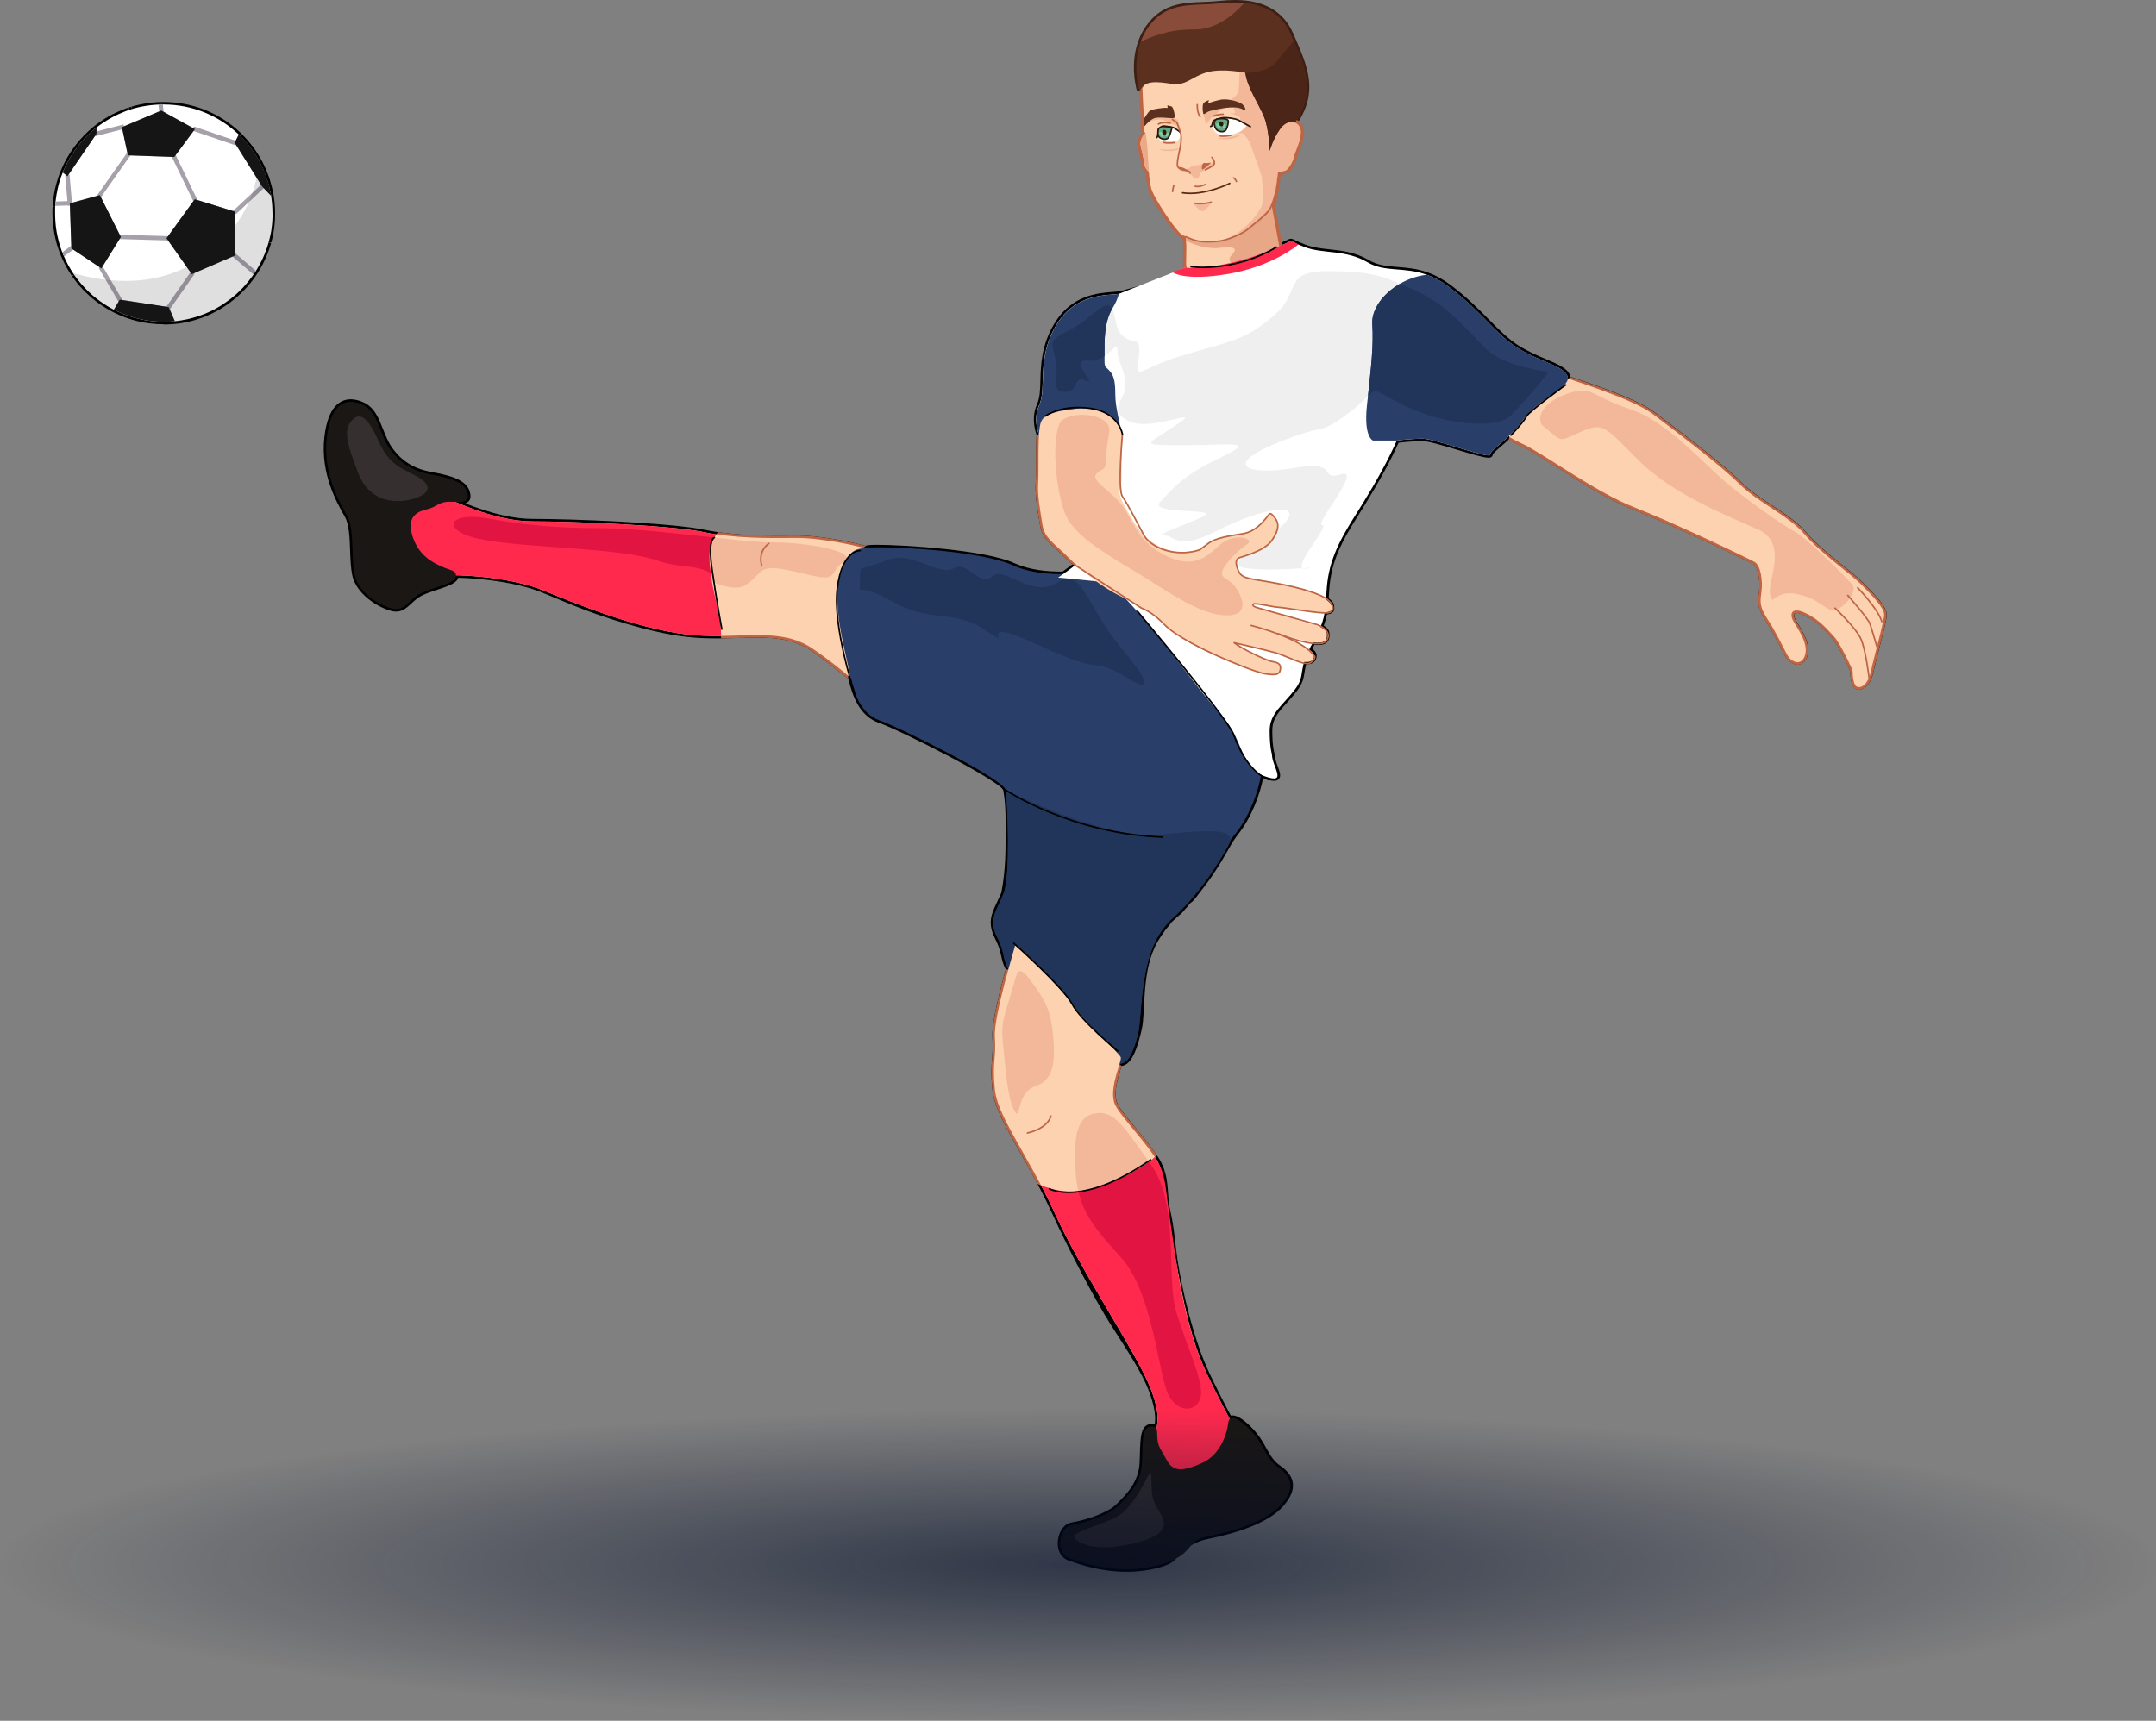 <?xml version="1.0" encoding="UTF-8"?> <svg xmlns="http://www.w3.org/2000/svg" width="699" height="558" viewBox="0 0 699 558" fill="none"><rect x="0" y="0" width="699" height="558" fill="#808080" stroke="none"/> <path d="M365.187 509.701C356.795 509.701 349.853 507.253 346.519 506.077C344.039 505.207 342.67 502.743 342.96 499.667C343.201 497.074 344.748 494.094 347.534 493.675C351.641 493.047 359.131 490.615 361.901 487.845L362.255 487.49C365.187 484.559 369.213 480.565 369.471 474.267C369.519 473.285 369.535 472.334 369.567 471.449C369.729 465.827 369.841 461.769 373.433 461.769C373.787 461.769 374.093 461.801 374.383 461.881C374.722 459.546 374.528 456.341 372.289 450.559C370.212 445.211 365.702 438.221 360.484 430.136C354.798 421.31 345.923 404.06 341.43 394.154C339.964 390.933 338.418 387.776 336.823 384.764C334.746 380.786 332.636 377.065 330.767 373.764C326.048 365.421 322.328 358.849 321.764 353.437C321.232 348.348 321.458 345.706 321.651 343.162C321.812 341.197 321.957 339.328 321.748 336.381C321.522 333.031 322.972 325.622 326.08 314.364C325.211 312.721 324.905 311.4 324.599 309.999C324.325 308.775 324.035 307.502 323.31 305.843C323.133 305.425 322.924 304.974 322.682 304.506C321.877 302.944 321.41 301.543 321.265 300.206C321.232 299.884 321.2 299.562 321.2 299.24C321.2 296.92 322.102 294.971 323.165 292.717C323.455 292.088 323.777 291.428 324.083 290.719C324.276 290.268 324.55 289.85 324.663 289.334C326.161 281.813 325.984 274.243 326.032 271.827C326.225 261.293 325.581 258.265 325.291 256.332C324.872 253.578 292.483 237.037 284.945 234.396C278.696 232.205 276.376 225.73 275.088 220.238L274.492 219.739C271.657 217.403 268.146 214.504 263.024 210.993C257.58 207.273 251.347 206.757 245.436 206.757C243.423 206.757 241.361 206.822 239.219 206.886C237.447 206.934 235.643 206.999 233.775 207.015C233.211 207.015 232.648 207.015 232.084 207.015C228.46 207.015 225.416 206.854 222.501 206.516C210.099 205.066 194.492 199.831 185.794 196.288C182.847 195.08 178.208 193.147 175.808 192.165C167.836 188.911 156.352 187.558 148.573 187.349C148.073 189.153 145.061 190.152 141.631 191.295C140.085 191.81 138.49 192.326 137.153 192.938C135.623 193.63 134.512 194.661 133.433 195.66C131.951 197.029 130.566 198.334 128.407 198.334C127.892 198.334 127.361 198.253 126.813 198.108C121.997 196.803 115.426 192.326 114.218 186.592C113.719 184.24 113.606 181.341 113.509 178.523C113.364 174.335 113.203 169.986 111.77 167.49C109.209 163.012 103.861 153.703 105.15 141.865C106.277 131.637 110.449 129.479 113.735 129.479C115.039 129.479 116.457 129.817 117.922 130.51C121.401 132.12 122.738 135.535 124.172 139.143C124.977 141.156 125.798 143.25 127.038 145.038C129.938 149.258 133.884 151.835 139.086 152.881L140.197 153.107C144.981 154.041 150.924 155.217 152.245 159.243C152.68 160.596 152.648 161.627 152.1 162.368C151.794 162.787 151.359 163.061 150.876 163.238C159.444 166.62 166.596 168.263 172.652 168.263C185.698 168.263 217.057 169.487 228.379 171.774C229.7 172.048 231.037 172.29 232.39 172.483C239.364 173.53 246.209 173.675 251.991 173.675C253.264 173.675 257.757 173.643 258.74 173.643C265.263 173.643 275.603 175.591 280.483 176.993C280.773 176.912 281.063 176.848 281.369 176.799C281.997 176.719 283.028 176.671 284.333 176.671C292.676 176.671 319.155 178.265 328.722 182.549C334.117 184.965 339.481 185.336 344.474 185.368C345.392 184.724 346.535 183.886 347.695 183.016C346.954 182.388 346.342 181.825 345.811 181.293C344.587 180.069 343.507 179.086 342.541 178.201C339.658 175.575 337.757 173.836 337.194 170.292L336.904 168.489C336.26 164.591 335.535 160.194 335.793 156.457C335.889 155.088 335.889 152.737 335.889 150.272C335.889 147.212 335.889 143.733 336.066 140.995C335.325 138.901 334.456 134.971 336.244 131.009C337.145 129.028 337.226 126.403 337.307 123.359C337.451 118.205 337.645 111.81 341.881 104.852C347.454 95.672 355.797 95.044 360.773 94.657C361.482 94.609 362.126 94.561 362.658 94.48C362.948 94.448 363.222 94.383 363.463 94.335C367.152 93.449 410.816 80.451 415.342 78.712C416.405 78.309 417.017 77.987 417.403 77.794C417.838 77.568 418.144 77.423 418.531 77.423C418.917 77.423 419.272 77.584 419.803 77.858C420.399 78.148 421.382 78.631 423.25 79.34C425.73 80.274 428.323 80.564 431.061 80.854C435.136 81.305 439.356 81.756 443.85 84.381C446.749 86.072 449.729 86.314 453.192 86.588C456.058 86.813 459.312 87.071 462.791 88.311C462.839 88.311 462.888 88.343 462.936 88.359C465.432 89.245 467.784 90.534 470.152 92.306C475.628 96.397 479.413 100.262 482.763 103.661C486.081 107.027 488.948 109.942 492.588 112.213C495.519 114.033 498.531 115.322 501.188 116.449C505.344 118.221 508.613 119.606 509.129 122.167L510.031 122.473C516.779 124.728 530.824 129.447 536.284 133.586L537.331 134.375C544.74 139.98 558.527 150.401 564.438 156.296C567.273 159.131 571.025 161.611 574.649 163.995C578.918 166.813 582.944 169.455 585.65 172.708C588.71 176.348 593.51 180.214 597.746 183.628C600.323 185.706 602.546 187.494 603.947 188.895C608.183 193.147 611.71 196.852 611.71 199.316C611.71 200.685 610.728 204.583 609.23 210.397C608.489 213.296 607.78 216.018 607.426 217.726C606.524 222.09 604.333 223.637 602.739 223.637C602.384 223.637 602.062 223.572 601.756 223.427C600.065 222.654 599.888 219.24 599.888 217.79C599.727 216.856 595.652 208.577 594.057 206.983C593.719 206.644 593.349 206.242 592.946 205.791C591.271 203.955 588.968 201.426 585.247 199.622C583.798 198.913 582.944 198.768 582.493 198.768C582.123 198.768 581.881 198.865 581.768 199.026C581.591 199.316 581.623 200.057 582.107 200.959C582.316 201.362 582.622 201.845 582.96 202.392C584.619 205.082 587.116 209.157 586.004 212.652C585.215 215.149 583.653 215.519 582.799 215.519C581.301 215.519 579.642 214.375 578.756 212.733C578.467 212.185 578.096 211.476 577.661 210.639C576.357 208.094 574.376 204.228 572.314 201.072C569.608 196.916 569.85 195.064 570.236 192.245L570.317 191.601C570.736 188.364 569.995 183.757 568.448 182.904C566.21 181.663 542.211 170.147 529.664 165.283C521.676 162.191 512.076 156.103 504.345 151.206C499.691 148.259 495.664 145.714 493.248 144.619C491.235 143.717 489.994 143.057 489.221 142.477C488.271 143.363 487.385 144.12 486.58 144.812C485.388 145.843 484.035 147.003 483.955 147.421C483.955 147.566 483.89 148.436 482.602 148.436C481.056 148.436 477.158 147.26 472.632 145.907C468.154 144.571 463.081 143.041 461.277 143.041C458.04 143.041 454.625 143.427 453.433 143.572C450.856 149.354 447.281 155.909 442.561 163.608C441.982 164.559 441.386 165.509 440.774 166.459C437.085 172.322 433.268 178.362 431.706 185.738C431.078 188.702 430.949 191.086 430.82 193.389L430.788 193.985C432.414 195.338 432.592 195.918 432.592 197.351C432.592 198.14 432.157 199.026 430.192 199.268C429.95 200.492 429.612 201.7 429.177 202.908C429.918 203.327 430.9 204.1 431.013 205.324C431.126 206.644 430.9 207.546 430.304 208.191C429.515 209.044 428.275 209.157 427.276 209.157C426.938 209.157 426.568 209.157 426.165 209.109C425.924 209.544 425.714 209.946 425.505 210.349C426.439 211.154 426.874 211.879 426.874 212.62C426.874 213.473 426.536 215.438 423.491 215.438H423.459C423.185 216.453 423.057 217.307 422.944 218.064C422.638 219.948 422.38 221.575 420.48 224.071C419.417 225.457 418.337 226.648 417.307 227.792C414.617 230.756 412.491 233.107 412.491 236.876C412.491 242.191 413.167 244.172 413.167 244.188C413.2 244.269 413.216 244.365 413.216 244.462C413.216 245.67 413.763 247.136 414.23 248.424C414.875 250.164 415.39 251.549 414.73 252.483C414.391 252.966 413.844 253.208 413.087 253.208C412.281 253.208 411.202 252.95 409.688 252.386C409.624 252.37 409.576 252.338 409.511 252.322C408.464 257.766 405.662 265.207 401.458 270.49C398.688 273.985 398.076 276.481 392.809 284.293C391.907 285.63 389.813 288.352 387.993 290.703C387.639 291.17 386.833 292.233 386.334 292.539C385.529 293.023 385.11 294.134 384.337 294.665L383.709 295.503C383.516 295.632 383 296.228 383 296.228C382.71 296.437 380.198 298.66 379.892 298.982C379.892 298.982 379.102 300.061 378.99 300.19C378.539 300.689 378.104 301.205 377.685 301.768C376.912 302.799 376.155 303.943 375.35 305.312C369.906 314.621 371.532 328.07 370.163 333.82L369.793 335.366C368.907 338.99 367.941 341.583 366.846 343.258C366.749 343.403 366.668 343.532 366.572 343.661C366.266 344.096 365.96 344.434 365.654 344.692C365.026 345.255 364.349 345.561 363.64 345.642C363.576 345.851 363.512 346.077 363.431 346.302C362.497 349.314 361.063 353.856 362.014 357.174C362.497 358.898 364.929 361.829 367.731 365.243C370.018 368.014 372.612 371.138 375.108 374.682C379.553 380.995 378.088 386.923 379.408 392.56C380.745 398.277 380.987 403.383 381.744 408.441C383.21 418.201 387.027 434.646 392.132 445.356C394.484 450.269 396.803 454.875 399.058 459.063C399.235 459.014 399.429 458.998 399.638 458.998C401.877 458.998 405.211 462.059 407.369 464.684C408.77 466.375 409.672 468.018 410.558 469.612C411.798 471.835 412.861 473.752 414.955 475.201C417.516 476.973 418.901 478.857 419.159 480.951C419.449 483.222 418.45 485.638 416.099 488.344C411.073 494.126 400.041 497.364 391.681 499.039C388.235 499.731 386.221 501.036 383.902 502.534C380.987 504.402 382.517 506.528 375.64 508.364C372.289 509.25 368.794 509.701 365.203 509.701H365.187Z" fill="black"></path> <path d="M280.886 176.896C280.741 176.928 280.596 176.944 280.467 176.993C275.587 175.608 265.247 173.643 258.724 173.643C257.757 173.643 253.264 173.675 251.975 173.675C246.29 173.675 239.573 173.53 232.696 172.531C232.1 173.578 231.375 175.157 230.924 177.299C230.151 180.987 233.034 200.54 233.823 207.031C235.659 207.015 237.447 206.95 239.203 206.902C241.345 206.838 243.407 206.773 245.42 206.773C251.331 206.773 257.564 207.289 263.008 211.009C268.13 214.504 271.641 217.42 274.476 219.755L274.991 220.174V218.837C274.991 218.837 265.778 195.257 265.859 194.806C265.939 194.355 275.523 181.1 275.523 181.1L280.886 176.896Z" fill="#BD6544"></path> <path d="M53.094 105.158C52.37 105.158 51.645 105.142 50.92 105.094C50.775 105.094 50.211 105.03 50.211 105.03C49.664 104.981 49.213 104.949 48.778 104.901C48.601 104.885 47.779 104.756 47.779 104.756C47.409 104.707 47.038 104.659 46.684 104.595C46.491 104.562 45.653 104.385 45.653 104.385C45.315 104.321 44.961 104.24 44.622 104.16C44.413 104.111 43.753 103.934 43.753 103.934C43.302 103.822 42.963 103.725 42.625 103.612C42.416 103.548 41.739 103.322 41.739 103.322C41.369 103.193 41.014 103.081 40.66 102.952C40.419 102.871 39.774 102.597 39.774 102.597C39.436 102.469 39.098 102.324 38.76 102.179C38.518 102.066 37.23 101.486 37.23 101.486C37.02 101.389 36.795 101.277 36.585 101.164C36.102 100.922 35.651 100.665 35.2 100.407L34.475 99.988C34.057 99.747 33.638 99.473 33.235 99.199C33.074 99.086 32.913 98.99 32.736 98.861C32.478 98.684 32.204 98.49 31.931 98.297C31.931 98.297 31.302 97.83 31.286 97.814C31.19 97.749 31.045 97.637 30.9 97.524C30.835 97.476 30.078 96.864 30.078 96.864L29.515 96.38L28.645 95.607C28.645 95.607 28.13 95.124 28.033 95.028C27.952 94.963 27.856 94.85 27.743 94.754L26.954 93.965L26.358 93.32C26.213 93.159 25.665 92.547 25.665 92.547C25.665 92.547 24.956 91.694 24.828 91.532C24.828 91.532 24.232 90.775 24.151 90.647C24.071 90.55 23.99 90.421 23.893 90.308C23.829 90.228 23.749 90.115 23.684 90.018C23.62 89.938 23.523 89.809 23.442 89.68L23.958 89.004L23.298 89.455L22.847 88.778C22.847 88.778 22.251 87.828 22.138 87.651C22.025 87.474 21.655 86.846 21.59 86.717L21.075 85.75L20.721 85.042L20.463 84.51C20.318 84.188 20.157 83.866 20.012 83.528C19.915 83.302 19.819 83.077 19.722 82.851C19.625 82.626 19.529 82.384 19.448 82.159C19.352 81.917 19.255 81.659 19.158 81.401C18.981 80.934 18.82 80.467 18.675 79.984C18.675 79.984 18.45 79.227 18.433 79.211C18.369 78.986 18.305 78.744 18.24 78.502C18.176 78.261 18.111 78.035 18.063 77.778C17.999 77.488 17.854 76.844 17.854 76.844C17.837 76.747 17.709 76.135 17.677 75.958L17.564 75.394C17.532 75.233 17.451 74.685 17.435 74.573C17.403 74.347 17.37 74.121 17.338 73.896L17.226 73.026C17.193 72.769 17.177 72.527 17.161 72.269C17.145 72.028 17.113 71.786 17.097 71.528C17.081 71.287 17.064 71.029 17.048 70.787C17.016 70.224 17 69.66 17 69.096V68.484L17.032 67.486L17.064 67.019L17.886 66.906L17.081 66.858C17.097 66.552 17.113 66.31 17.129 66.068C17.145 65.827 17.177 65.585 17.193 65.344C17.242 64.925 17.29 64.506 17.338 64.103L17.435 63.459C17.483 63.201 17.628 62.316 17.628 62.316C17.693 61.961 17.773 61.607 17.854 61.236L18.127 60.093C18.192 59.851 18.24 59.674 18.288 59.497C18.353 59.255 18.433 58.998 18.514 58.724L18.675 58.208C18.772 57.902 18.836 57.709 18.901 57.5L19.11 56.888C19.255 56.469 19.416 56.05 19.577 55.648L19.867 54.971C19.931 54.81 20.334 53.956 20.334 53.956C20.447 53.715 20.559 53.473 20.672 53.215C20.833 52.893 20.994 52.587 21.155 52.281L21.397 51.83C21.51 51.621 21.622 51.412 21.735 51.218C21.977 50.783 22.235 50.365 22.508 49.962C22.508 49.962 22.831 49.447 22.911 49.302C23.314 48.69 23.749 48.078 24.183 47.482L24.602 46.95C24.924 46.531 25.246 46.129 25.585 45.726C25.73 45.565 26.197 45.05 26.197 45.05C26.487 44.727 26.793 44.389 27.099 44.067C27.276 43.89 27.791 43.374 27.791 43.374C28.097 43.085 28.387 42.795 28.693 42.505C28.919 42.312 29.917 41.426 30.03 41.329C30.256 41.136 30.497 40.943 30.739 40.749C31.093 40.459 31.463 40.185 31.834 39.928L32.382 39.541C32.945 39.155 33.509 38.768 34.089 38.414C34.379 38.237 34.669 38.059 34.975 37.882C35.265 37.705 35.571 37.544 35.877 37.383L36.489 37.061L37.6 36.513C37.6 36.513 38.115 36.272 38.276 36.207C38.583 36.062 38.792 35.982 38.985 35.901C39.146 35.837 40.096 35.45 40.096 35.45L41.014 35.112L41.514 34.951L41.916 35.66L41.739 34.87L42.496 34.629L42.899 35.354L42.657 34.581C42.883 34.516 43.092 34.452 43.318 34.387C43.543 34.323 43.769 34.258 43.994 34.21C43.994 34.21 44.735 34.017 44.864 34.001L45.862 33.791L46.813 33.614L47.473 33.501L48.246 33.389L49.035 33.292C49.245 33.26 49.486 33.244 49.712 33.227C49.97 33.195 50.243 33.179 50.517 33.163C50.759 33.147 51.306 33.115 51.339 33.115L52.015 33.083H53.062C62.388 33.066 71.23 36.61 77.978 43.052C78.156 43.214 78.333 43.391 78.51 43.584C78.719 43.793 78.929 44.035 79.138 44.26L79.638 44.792C79.799 44.969 79.976 45.146 80.137 45.323C80.556 45.791 80.942 46.29 81.345 46.789L81.554 47.047C81.667 47.192 81.796 47.337 81.909 47.482C82.456 48.206 82.988 48.963 83.471 49.736C84.002 50.558 84.469 51.363 84.904 52.185C84.985 52.346 85.065 52.523 85.162 52.684L85.323 53.006C85.613 53.57 85.887 54.133 86.144 54.713C86.241 54.939 86.338 55.164 86.418 55.406L86.563 55.76C86.773 56.292 86.982 56.823 87.175 57.355C87.272 57.645 87.368 57.951 87.465 58.241L87.546 58.531C87.707 59.046 87.852 59.561 87.997 60.077C88.109 60.495 88.206 60.93 88.303 61.349C88.303 61.349 88.48 62.058 88.512 62.235C88.593 62.654 88.673 63.073 88.738 63.491C89.028 65.344 89.189 67.244 89.189 69.161C89.189 69.596 89.189 70.047 89.172 70.481C89.172 70.53 89.172 70.626 89.156 70.675V71.077C89.124 71.48 89.108 71.738 89.092 71.996L88.979 73.236L88.834 74.379L88.657 75.474L88.448 76.57L88.319 77.166L87.948 78.631H87.111L87.884 78.857C87.884 78.857 87.659 79.646 87.594 79.823C87.562 79.92 87.401 80.403 87.401 80.403C87.336 80.596 87.014 81.53 87.014 81.53L86.757 82.207C86.644 82.481 86.563 82.674 86.483 82.867C85.855 84.397 85.114 85.895 84.276 87.313L83.68 88.295C83.503 88.569 83.374 88.778 83.229 88.988L82.875 89.519L82.569 89.954C81.651 91.259 80.62 92.531 79.509 93.707L79.17 94.061C78.51 94.754 77.801 95.446 77.061 96.091L76.513 96.574C75.24 97.653 73.888 98.668 72.486 99.553L71.665 100.069C71.391 100.23 70.537 100.713 70.537 100.713L69.539 101.245C69.152 101.438 68.766 101.631 68.363 101.824L67.316 102.291L66.479 102.646C66.221 102.742 65.963 102.855 65.706 102.952C65.561 103.016 64.836 103.258 64.836 103.258L63.773 103.612L62.968 103.854C62.774 103.918 62.049 104.095 61.888 104.144C61.55 104.224 61.244 104.305 60.938 104.369C60.229 104.53 59.505 104.659 58.78 104.788C58.49 104.836 58.2 104.868 57.91 104.917C57.54 104.965 57.153 105.013 56.767 105.046C56.525 105.078 56.267 105.094 56.01 105.11C55.075 105.191 54.093 105.223 53.078 105.223L53.094 105.158Z" fill="black"></path> <path d="M87.707 62.299C87.642 62.01 87.562 61.72 87.498 61.43C87.401 61.011 87.32 60.592 87.208 60.173C87.079 59.658 86.918 59.159 86.773 58.659C86.66 58.273 86.547 57.886 86.402 57.516C86.225 57.001 86.016 56.485 85.806 55.97C85.677 55.631 85.549 55.277 85.388 54.939C85.146 54.375 84.872 53.828 84.598 53.28C84.469 53.006 84.341 52.732 84.196 52.475C83.761 51.669 83.31 50.88 82.827 50.107C82.827 50.107 82.811 50.091 82.794 50.075C82.311 49.318 81.796 48.593 81.264 47.868C81.087 47.643 80.894 47.417 80.717 47.192C80.33 46.709 79.944 46.225 79.541 45.758C79.316 45.501 79.074 45.259 78.832 45.001C78.542 44.679 78.252 44.357 77.946 44.051C77.769 43.874 77.592 43.713 77.415 43.536C71.085 37.48 62.501 33.775 53.062 33.775C52.965 33.775 52.853 33.775 52.756 33.775C52.515 33.775 52.289 33.775 52.047 33.775C51.806 33.775 51.58 33.775 51.339 33.807C51.339 33.807 51.323 33.807 51.307 33.807C51.065 33.807 50.823 33.84 50.582 33.856C50.324 33.872 50.05 33.888 49.793 33.92C49.567 33.936 49.358 33.952 49.132 33.984C48.891 34.017 48.649 34.033 48.407 34.065C48.182 34.097 47.956 34.13 47.731 34.162C47.683 34.162 47.65 34.162 47.602 34.178C47.409 34.21 47.2 34.242 47.006 34.274C46.813 34.307 46.636 34.339 46.443 34.371C46.314 34.387 46.201 34.419 46.088 34.435C45.927 34.468 45.75 34.5 45.589 34.532C45.412 34.564 45.218 34.613 45.041 34.661C44.928 34.677 44.816 34.709 44.703 34.742C44.542 34.774 44.381 34.822 44.22 34.854C44.22 34.854 44.204 34.854 44.188 34.854C43.962 34.919 43.737 34.967 43.527 35.031C43.318 35.096 43.108 35.144 42.899 35.209C42.867 35.209 42.819 35.225 42.786 35.241C42.641 35.289 42.496 35.337 42.352 35.386C42.206 35.434 42.078 35.482 41.933 35.515C41.884 35.531 41.82 35.547 41.772 35.563C41.611 35.611 41.45 35.676 41.304 35.724C41.224 35.756 41.144 35.788 41.063 35.821C40.95 35.853 40.837 35.901 40.725 35.95C40.612 35.982 40.515 36.03 40.403 36.078C40.29 36.111 40.193 36.159 40.097 36.207C40 36.239 39.903 36.288 39.791 36.336C39.63 36.401 39.468 36.465 39.324 36.529C39.13 36.61 38.937 36.69 38.744 36.787C38.711 36.803 38.663 36.819 38.631 36.835C38.47 36.9 38.325 36.98 38.164 37.045C38.099 37.077 38.035 37.109 37.954 37.141C37.809 37.206 37.664 37.286 37.504 37.351C37.471 37.351 37.455 37.367 37.439 37.383C37.246 37.48 37.069 37.576 36.875 37.673C36.682 37.77 36.473 37.882 36.279 37.995C35.989 38.156 35.7 38.317 35.41 38.478C35.12 38.639 34.83 38.816 34.54 38.994C33.976 39.348 33.412 39.718 32.865 40.089C32.688 40.218 32.511 40.346 32.317 40.475C31.963 40.733 31.608 41.007 31.254 41.281C31.013 41.474 30.787 41.651 30.546 41.844C30.352 42.005 30.175 42.166 29.982 42.328C29.724 42.553 29.483 42.763 29.225 42.988C28.919 43.262 28.629 43.552 28.339 43.842C28.113 44.067 27.872 44.293 27.663 44.518C27.357 44.84 27.067 45.162 26.777 45.484C26.583 45.71 26.374 45.919 26.181 46.145C25.843 46.531 25.537 46.934 25.214 47.337C25.085 47.514 24.941 47.675 24.796 47.852C24.361 48.432 23.942 49.028 23.539 49.64C23.394 49.849 23.282 50.075 23.137 50.284C22.879 50.687 22.621 51.106 22.38 51.524C22.219 51.798 22.074 52.088 21.929 52.362C21.735 52.732 21.526 53.103 21.349 53.473C21.188 53.779 21.059 54.101 20.914 54.423C20.801 54.681 20.672 54.923 20.56 55.181C20.463 55.406 20.366 55.631 20.286 55.857C20.125 56.26 19.964 56.662 19.819 57.065C19.754 57.258 19.674 57.468 19.609 57.677C19.545 57.87 19.48 58.063 19.416 58.257C19.416 58.289 19.4 58.321 19.384 58.353C19.335 58.531 19.271 58.692 19.223 58.869C19.142 59.127 19.078 59.368 18.997 59.626C18.949 59.787 18.901 59.964 18.868 60.125C18.868 60.141 18.868 60.157 18.852 60.19C18.804 60.383 18.756 60.592 18.707 60.802C18.659 60.979 18.627 61.156 18.595 61.317C18.514 61.655 18.45 62.01 18.385 62.364C18.353 62.525 18.321 62.686 18.289 62.847C18.289 62.879 18.289 62.911 18.289 62.928C18.256 63.105 18.224 63.282 18.192 63.459C18.16 63.669 18.128 63.878 18.095 64.087C18.047 64.49 17.999 64.893 17.95 65.311C17.918 65.553 17.902 65.778 17.886 66.02C17.87 66.262 17.854 66.487 17.838 66.729C17.838 66.777 17.838 66.809 17.838 66.858C17.838 67.035 17.822 67.228 17.805 67.405C17.805 67.518 17.805 67.631 17.805 67.743C17.805 67.808 17.805 67.872 17.805 67.937C17.805 68.082 17.805 68.227 17.805 68.371C17.805 68.581 17.805 68.774 17.805 68.984C17.805 69.547 17.805 70.095 17.838 70.642C17.838 70.884 17.87 71.126 17.886 71.367C17.886 71.609 17.918 71.85 17.934 72.092C17.95 72.334 17.983 72.575 17.999 72.817C17.999 72.962 18.031 73.107 18.047 73.252C18.063 73.397 18.079 73.542 18.095 73.671C18.128 73.896 18.16 74.121 18.192 74.331C18.208 74.444 18.224 74.556 18.24 74.653C18.256 74.814 18.289 74.975 18.321 75.136C18.353 75.329 18.385 75.523 18.418 75.7C18.45 75.877 18.482 76.038 18.514 76.215C18.53 76.328 18.562 76.457 18.595 76.57C18.595 76.634 18.627 76.715 18.643 76.779C18.691 76.972 18.74 77.182 18.788 77.375C18.788 77.407 18.788 77.439 18.804 77.472C18.852 77.713 18.917 77.939 18.981 78.164C19.046 78.406 19.11 78.647 19.174 78.873C19.174 78.873 19.174 78.873 19.174 78.889C19.239 79.131 19.319 79.372 19.384 79.598C19.529 80.065 19.69 80.532 19.851 80.983C19.948 81.24 20.028 81.482 20.125 81.724C20.205 81.949 20.302 82.175 20.398 82.4C20.495 82.626 20.592 82.851 20.689 83.061C20.833 83.383 20.978 83.705 21.123 84.027C21.204 84.204 21.284 84.365 21.365 84.542C21.478 84.768 21.59 85.009 21.719 85.235C21.832 85.444 21.929 85.638 22.041 85.847C22.106 85.96 22.17 86.072 22.235 86.185C22.299 86.298 22.363 86.411 22.428 86.523C22.541 86.717 22.653 86.91 22.766 87.087C22.863 87.264 22.976 87.425 23.072 87.586C23.12 87.651 23.153 87.731 23.201 87.796C23.282 87.925 23.362 88.053 23.443 88.166C23.491 88.247 23.555 88.327 23.604 88.424C23.7 88.569 23.781 88.698 23.878 88.843C23.926 88.923 23.974 88.988 24.039 89.068C24.119 89.181 24.2 89.31 24.296 89.422C24.361 89.519 24.425 89.6 24.489 89.696C24.57 89.809 24.651 89.922 24.747 90.034C24.828 90.147 24.908 90.26 25.005 90.373C25.134 90.55 25.279 90.727 25.408 90.888C25.52 91.033 25.633 91.178 25.762 91.323C25.794 91.371 25.826 91.42 25.875 91.452C25.971 91.581 26.084 91.71 26.181 91.822C26.277 91.919 26.358 92.032 26.454 92.128C26.599 92.289 26.744 92.467 26.905 92.628C27.002 92.724 27.083 92.837 27.179 92.934C27.276 93.046 27.389 93.143 27.485 93.256C27.55 93.336 27.63 93.401 27.695 93.481C27.791 93.594 27.904 93.691 28.001 93.787C28.081 93.868 28.162 93.948 28.226 94.013C28.323 94.109 28.436 94.222 28.532 94.319C28.629 94.415 28.709 94.496 28.806 94.576C28.887 94.657 28.967 94.738 29.048 94.802C29.144 94.899 29.257 94.995 29.354 95.092C29.434 95.156 29.515 95.237 29.595 95.301C29.708 95.414 29.837 95.511 29.966 95.623C30.03 95.672 30.078 95.72 30.143 95.768C30.272 95.881 30.417 95.994 30.546 96.107C30.626 96.171 30.691 96.236 30.771 96.284C30.884 96.38 30.997 96.477 31.125 96.558C31.206 96.622 31.27 96.686 31.351 96.735C31.48 96.847 31.625 96.944 31.77 97.057C31.802 97.073 31.834 97.105 31.85 97.121C32.011 97.25 32.172 97.363 32.349 97.492C32.623 97.685 32.881 97.878 33.155 98.055C33.316 98.168 33.477 98.265 33.622 98.378C34.025 98.651 34.427 98.909 34.846 99.151C34.959 99.215 35.087 99.296 35.2 99.36C35.313 99.424 35.442 99.505 35.555 99.57C35.989 99.827 36.44 100.069 36.891 100.294C36.891 100.294 36.891 100.294 36.907 100.294C37.117 100.407 37.326 100.504 37.536 100.616C37.729 100.713 37.938 100.794 38.148 100.89C38.438 101.019 38.727 101.164 39.017 101.293C39.34 101.438 39.678 101.567 40 101.696C40.29 101.808 40.58 101.921 40.87 102.034C41.208 102.163 41.562 102.275 41.917 102.388C42.206 102.485 42.496 102.581 42.786 102.678C43.157 102.791 43.527 102.887 43.898 102.984C44.188 103.065 44.461 103.145 44.751 103.21C45.138 103.306 45.524 103.387 45.927 103.467C46.201 103.532 46.491 103.596 46.765 103.644C47.183 103.725 47.602 103.773 48.021 103.838C48.295 103.87 48.552 103.918 48.826 103.95C49.293 103.999 49.76 104.047 50.227 104.079C50.453 104.095 50.678 104.128 50.92 104.144C51.629 104.192 52.321 104.208 53.046 104.208C54.012 104.208 54.963 104.176 55.913 104.095C56.155 104.079 56.396 104.063 56.654 104.031C57.024 103.999 57.411 103.95 57.781 103.902C58.071 103.87 58.345 103.822 58.619 103.773C59.328 103.66 60.036 103.532 60.729 103.371C61.019 103.306 61.309 103.242 61.599 103.161C61.76 103.129 61.921 103.081 62.082 103.032C62.291 102.984 62.501 102.92 62.71 102.855C62.823 102.823 62.935 102.791 63.048 102.759C63.193 102.71 63.354 102.662 63.499 102.63C63.676 102.565 63.87 102.517 64.047 102.453C64.192 102.404 64.32 102.356 64.465 102.308C64.626 102.259 64.772 102.195 64.933 102.146C65.094 102.098 65.239 102.034 65.4 101.985C65.657 101.889 65.899 101.792 66.157 101.696C66.285 101.647 66.414 101.583 66.559 101.534C66.704 101.47 66.849 101.406 66.994 101.341C67.123 101.293 67.236 101.228 67.365 101.18C67.461 101.132 67.558 101.083 67.671 101.051C67.783 101.003 67.896 100.955 68.009 100.906C68.395 100.729 68.782 100.536 69.168 100.343C69.314 100.278 69.458 100.198 69.587 100.117C69.748 100.037 69.925 99.94 70.087 99.843C70.199 99.779 70.312 99.714 70.425 99.65C70.699 99.489 70.972 99.328 71.246 99.167C71.375 99.086 71.52 99.006 71.649 98.925C71.778 98.845 71.923 98.764 72.052 98.668C73.437 97.782 74.741 96.815 75.981 95.752C76.159 95.591 76.336 95.446 76.529 95.285C77.238 94.641 77.93 93.981 78.591 93.288C78.703 93.175 78.816 93.062 78.913 92.95C79.992 91.79 80.99 90.566 81.892 89.278C81.973 89.149 82.07 89.036 82.15 88.907C82.279 88.714 82.424 88.521 82.537 88.327C82.666 88.134 82.794 87.925 82.923 87.731C82.923 87.699 82.956 87.683 82.972 87.651C83.068 87.506 83.149 87.361 83.245 87.216C83.342 87.039 83.455 86.878 83.551 86.701C84.373 85.315 85.082 83.866 85.71 82.352C85.79 82.159 85.871 81.981 85.935 81.788C85.984 81.659 86.032 81.546 86.08 81.418C86.129 81.289 86.177 81.176 86.225 81.047C86.29 80.854 86.37 80.645 86.434 80.451C86.499 80.29 86.547 80.129 86.596 79.952C86.628 79.855 86.66 79.759 86.692 79.662C86.724 79.565 86.757 79.453 86.789 79.356C86.853 79.163 86.902 78.969 86.966 78.776C86.998 78.663 87.03 78.535 87.063 78.422C87.079 78.341 87.111 78.277 87.127 78.196C87.159 78.067 87.192 77.939 87.224 77.826C87.272 77.649 87.32 77.472 87.353 77.294C87.401 77.117 87.433 76.94 87.481 76.763C87.514 76.602 87.546 76.441 87.594 76.28C87.61 76.183 87.642 76.087 87.659 75.99C87.691 75.813 87.723 75.619 87.771 75.442C87.803 75.265 87.836 75.104 87.868 74.927C87.868 74.895 87.868 74.862 87.884 74.83C87.9 74.685 87.932 74.54 87.948 74.395C87.965 74.283 87.981 74.154 87.997 74.041C88.029 73.864 88.045 73.687 88.061 73.51C88.093 73.316 88.109 73.123 88.126 72.93C88.158 72.704 88.174 72.495 88.19 72.269C88.206 72.076 88.222 71.899 88.238 71.706C88.254 71.448 88.271 71.206 88.287 70.948C88.287 70.723 88.303 70.498 88.319 70.288C88.319 70.288 88.319 70.256 88.319 70.24C88.335 69.805 88.335 69.386 88.335 68.951C88.335 67.067 88.19 65.215 87.9 63.411C87.836 62.992 87.755 62.589 87.675 62.171L87.707 62.299Z" fill="#151515"></path> <path d="M349.644 176.767C348.935 175.076 343.169 157.617 342.283 154.508C341.397 151.399 337.322 140.85 337.322 140.85L336.034 141.075C335.873 143.813 335.873 147.228 335.873 150.272C335.873 152.752 335.873 155.088 335.776 156.457C335.519 160.177 336.243 164.591 336.888 168.488L337.178 170.292C337.741 173.836 339.642 175.575 342.525 178.2C343.475 179.07 344.57 180.069 345.794 181.293C346.326 181.824 346.938 182.388 347.679 183.016L348.935 182.887C348.935 182.887 350.353 178.458 349.644 176.767Z" fill="#BD6544"></path> <path d="M504.313 151.255C512.044 156.151 521.66 162.223 529.632 165.332C542.179 170.196 566.194 181.712 568.416 182.952C569.962 183.806 570.703 188.412 570.285 191.649L570.204 192.294C569.817 195.112 569.576 196.965 572.282 201.12C574.343 204.277 576.324 208.142 577.629 210.687C578.064 211.525 578.418 212.233 578.724 212.781C579.61 214.424 581.269 215.567 582.767 215.567C583.621 215.567 585.183 215.197 585.972 212.7C587.083 209.205 584.587 205.13 582.928 202.441C582.59 201.893 582.284 201.41 582.074 201.007C581.591 200.105 581.559 199.364 581.736 199.074C581.849 198.897 582.074 198.817 582.461 198.817C582.928 198.817 583.782 198.962 585.215 199.67C588.936 201.49 591.239 204.003 592.914 205.839C593.317 206.29 593.687 206.693 594.025 207.031C595.62 208.626 599.695 216.888 599.856 217.838C599.856 219.272 600.033 222.702 601.724 223.476C602.03 223.621 602.352 223.685 602.707 223.685C604.301 223.685 606.492 222.139 607.394 217.774C607.748 216.067 608.457 213.345 609.197 210.446C610.695 204.631 611.678 200.733 611.678 199.364C611.678 196.9 608.167 193.196 603.915 188.944C602.513 187.542 600.291 185.755 597.714 183.677C593.478 180.262 588.678 176.397 585.618 172.757C582.896 169.519 578.869 166.862 574.617 164.043C570.993 161.659 567.257 159.179 564.406 156.344C558.495 150.433 544.708 140.013 537.299 134.424L536.252 133.634C530.776 129.495 516.747 124.792 509.999 122.521L509.097 122.215L489.35 141.43L489.189 142.557C489.962 143.137 491.202 143.798 493.216 144.7C495.632 145.779 499.658 148.34 504.313 151.287V151.255Z" fill="#BD6544"></path> <path d="M367.715 365.275C364.897 361.877 362.481 358.946 361.997 357.206C361.047 353.888 362.481 349.33 363.415 346.334C363.479 346.109 363.56 345.883 363.624 345.674L328.947 314.379H326.096C322.988 325.638 321.538 333.031 321.764 336.397C321.973 339.344 321.828 341.213 321.667 343.178C321.458 345.722 321.248 348.364 321.78 353.453C322.344 358.849 326.064 365.436 330.783 373.78C332.507 376.824 334.44 380.27 336.372 383.91L345.73 388.243L361.949 385.489L375.124 374.714C372.628 371.17 370.034 368.046 367.747 365.275H367.715Z" fill="#BD6544"></path> <path d="M506.117 121.973C508.308 122.923 528.94 129.06 535.769 134.214C542.598 139.368 557.673 150.707 563.842 156.859C570.011 163.028 580.029 167.264 585.006 173.207C589.999 179.151 599.695 185.803 603.335 189.443C606.975 193.083 610.857 197.077 610.857 199.3C610.857 201.522 607.539 213.054 606.604 217.548C605.67 222.042 603.335 223.266 602.062 222.686C600.774 222.106 600.661 218.659 600.661 217.79C600.661 216.92 596.312 208.142 594.605 206.419C592.882 204.695 590.353 201.232 585.57 198.897C580.786 196.562 580.142 199.074 581.366 201.345C582.59 203.616 586.439 208.577 585.215 212.426C583.991 216.276 580.673 214.649 579.449 212.362C578.225 210.091 575.713 204.84 572.974 200.636C570.236 196.433 570.703 194.87 571.106 191.714C571.509 188.557 570.929 183.37 568.835 182.211C566.741 181.051 542.711 169.503 529.954 164.542C517.182 159.581 500.045 146.825 493.57 143.91C487.096 140.995 488.561 140.64 489.898 137.548C491.235 134.456 495.551 129.334 498.998 126.708C502.445 124.083 506.133 121.957 506.133 121.957L506.117 121.973Z" fill="#FDD2B0"></path> <path opacity="0.47" d="M500.254 138.16C507.003 143.507 504.893 143.411 512.415 140.077C519.936 136.759 520.323 138.369 531.211 149.257C542.099 160.145 559.719 167.184 569.866 171.645C580.013 176.106 572.926 188.347 573.892 192.809C574.859 197.27 574.859 190.892 582.993 192.728C591.126 194.564 592.27 199.106 595.668 197.544C599.083 195.966 601.789 191.681 600.742 189.942C599.695 188.186 585.618 174.399 581.946 172.418C578.273 170.437 570.575 165.106 562.006 158.454C553.437 151.802 541.374 136.936 528.424 132.652C515.475 128.367 516.296 124.663 507.615 127.852C498.934 131.041 498.273 136.582 500.27 138.16H500.254Z" fill="#E59B80"></path> <path d="M306.946 193.775C306.946 194.903 287.152 226.197 282.69 224.458C278.229 222.702 274.379 217.79 263.475 210.332C255.148 204.631 245.307 206.08 233.775 206.225C230.216 206.274 226.495 206.193 222.614 205.742C206.121 203.809 185.585 195.305 176.131 191.456C166.692 187.606 151.762 186.205 143.548 186.608C143.548 186.608 136.67 192.213 129.132 187.043C121.611 181.873 126.33 172.789 126.33 162.77C126.33 152.752 136.702 158.18 141.164 159.968C145.625 161.756 159.783 169.068 172.652 169.068C185.521 169.068 217.025 170.292 228.219 172.563C229.571 172.837 230.94 173.078 232.277 173.272C242.134 174.754 251.83 174.448 258.74 174.448C266.616 174.448 280.87 177.411 283.141 178.812C285.412 180.214 306.962 192.632 306.962 193.775H306.946Z" fill="#FDD2B0"></path> <path opacity="0.47" d="M149.861 172.966C159.75 178.184 198.293 176.638 213.433 181.889C228.557 187.139 237.125 193.147 242.295 189.394C247.449 185.642 245.79 182.92 255.68 184.933C265.569 186.946 268.887 188.863 270.723 185.11C272.559 181.357 276.36 182.469 274.041 180.149C271.722 177.83 260.045 175.865 250.075 175.865C240.105 175.865 210.63 171.323 195.249 171.323C179.867 171.323 168.673 170.099 158.446 168.182C148.218 166.266 143.757 169.761 149.877 172.998L149.861 172.966Z" fill="#E59B80"></path> <path d="M233.775 206.225C230.216 206.274 226.495 206.193 222.614 205.742C206.121 203.809 185.585 195.305 176.131 191.456C166.692 187.606 151.762 186.205 143.548 186.608C143.548 186.608 136.67 192.213 129.132 187.043C121.611 181.873 126.33 172.789 126.33 162.77C126.33 152.752 136.702 158.18 141.164 159.968C145.625 161.756 159.783 169.068 172.652 169.068C185.521 169.068 217.025 170.292 228.219 172.563C229.571 172.837 230.941 173.078 232.277 173.272C232.036 173.594 231.826 173.948 231.633 174.319C229.7 178.104 229.668 179.972 230.409 185.851C230.586 187.365 230.844 188.814 231.102 190.167C232.31 196.014 233.92 201.619 233.791 206.225H233.775Z" fill="#FF294E"></path> <path d="M408.948 246.249C409.994 250.453 406.612 262.694 400.782 270.039C394.951 277.383 384.546 291.331 376.96 301.349C369.374 311.367 370.276 329.857 368.972 335.189C367.667 340.52 365.654 345.948 362.32 344.724C359.002 343.499 335.036 324.252 329.608 317.971C324.18 311.673 326.548 310.272 323.391 304.152C320.25 298.031 323.133 295.487 325.404 289.64C327.675 283.777 326.612 259.73 326.08 256.219C325.549 252.724 291.935 235.99 285.203 233.638C278.47 231.271 276.537 223.668 275.233 217.194C273.928 210.719 269.547 195.241 272.43 186.414C275.313 177.588 277.504 178.12 281.434 177.604C285.364 177.073 316.803 178.136 328.351 183.29C339.9 188.444 351.609 184.594 360.274 186.962C368.939 189.33 385.932 208.657 394.42 218.708C402.908 228.758 408.931 246.249 408.931 246.249H408.948Z" fill="#293E69"></path> <path d="M398.189 274.323C401.78 268.138 391.472 269.153 374.979 270.747C358.487 272.342 326.097 256.219 326.097 256.219C326.628 259.714 327.691 283.777 325.42 289.64C323.149 295.503 320.266 298.031 323.407 304.152C326.564 310.272 324.196 311.673 329.624 317.971C335.052 324.268 359.002 343.499 362.336 344.723C365.654 345.948 367.667 340.52 368.988 335.189C370.292 329.857 369.407 311.367 376.977 301.349C378.024 299.964 379.167 298.724 380.391 297.629C387.172 291.444 392.648 283.97 397.222 276.03C397.544 275.466 397.866 274.903 398.205 274.339L398.189 274.323Z" fill="#203559"></path> <path d="M278.841 186.769C278.841 194.951 276.747 187.816 289.165 194.983C301.583 202.151 309.314 197.367 319.735 204.534C330.139 211.702 314.226 198.768 336.437 209.076C358.648 219.4 352.881 213.006 363.721 218.692C363.077 218.354 380.584 230.482 363.721 210.381C351.915 196.304 351.045 183.612 342.734 188.959C334.424 194.291 325.468 183.145 321.651 186.946C317.834 190.747 313.518 181.518 309.153 184.321C304.788 187.123 295.462 178.378 287.425 181.696C279.372 185.013 278.857 182.984 278.857 186.753L278.841 186.769Z" fill="#203559"></path> <path d="M493.957 135.97C489.222 142.622 483.117 145.843 483.117 147.437C483.117 149.032 465.368 142.267 461.245 142.267C457.122 142.267 452.853 142.863 452.853 142.863C449.89 149.58 445.928 156.57 441.837 163.222C437.746 169.874 432.737 176.864 430.884 185.609C429.016 194.355 431.464 198.317 425.859 207.997C420.254 217.661 423.653 218.611 419.803 223.62C415.954 228.646 411.637 231.319 411.637 236.908C411.637 242.497 412.362 244.494 412.362 244.494C412.362 248.698 417.774 254.561 409.914 251.678C402.038 248.778 403.359 240.21 396.272 232.334C389.185 224.474 379.054 210.204 372.048 202.167C365.058 194.114 361.257 189.137 355.571 188.525C349.87 187.913 343.057 187.301 343.057 187.301C343.057 187.301 350.256 182.34 352.769 179.859C355.265 177.363 360.194 165.428 358.792 158.873C357.971 154.975 351.384 150.916 345.956 148.001C342.251 146.02 339.062 144.57 338.579 144.103C337.403 142.928 334.375 136.936 336.92 131.347C339.465 125.758 335.873 116.207 342.525 105.287C348.694 95.124 358.503 95.849 362.722 95.301C363.045 95.253 363.334 95.205 363.592 95.14C367.184 94.27 411.025 81.224 415.583 79.485C420.125 77.729 416.63 77.729 422.928 80.097C429.225 82.465 436.038 80.789 443.399 85.074C449.052 88.392 455.124 86.427 462.566 89.1C464.788 89.889 467.124 91.081 469.604 92.95C480.46 101.083 484.663 108.251 492.088 112.889C499.513 117.528 507.567 118.752 508.259 122.328C508.952 125.903 498.644 129.318 493.925 135.97H493.957Z" fill="white"></path> <path d="M493.957 135.97C489.221 142.621 483.117 145.843 483.117 147.437C483.117 149.032 465.368 142.267 461.245 142.267C457.122 142.267 452.853 142.863 452.853 142.863H445.155C445.155 142.863 442.11 141.913 443.157 131.669C443.27 130.558 443.383 129.479 443.512 128.416C444.446 119.638 445.38 112.261 444.913 105.078C444.607 100.375 448.344 95.156 453.949 91.967C456.51 90.501 459.457 89.454 462.598 89.084C464.82 89.873 467.156 91.065 469.636 92.933C480.492 101.067 484.696 108.234 492.121 112.873C499.546 117.512 507.599 118.736 508.291 122.311C508.984 125.887 498.676 129.301 493.957 135.953V135.97Z" fill="#293E69"></path> <path d="M363.206 139.448C363.206 141.027 354.089 145.005 345.988 148.017C342.284 146.036 339.094 144.586 338.611 144.119C337.436 142.944 334.408 136.952 336.952 131.363C339.497 125.774 335.905 116.223 342.557 105.303C348.726 95.14 358.535 95.865 362.755 95.317C362.352 96.879 361.595 98.458 360.774 99.827C360.725 99.907 360.661 100.004 360.613 100.101C357.907 104.739 358.1 110.763 358.1 114.87V115.531C358.1 118.993 358.003 118.526 359.501 120.008C361.063 121.57 361.595 123.39 361.595 127.9C361.595 132.41 363.222 137.033 363.222 139.481L363.206 139.448Z" fill="#293E69"></path> <path opacity="0.07" d="M343.62 126.741C350.256 128.85 347.357 121.264 351.899 123.358C356.441 125.452 345.843 116.368 352.72 116.948C359.598 117.528 362.288 109.362 362.288 113.453C362.288 117.544 364.849 119.75 364.849 125.001C364.849 130.252 358.583 132.813 365.928 136.549C373.272 140.286 391.231 131.186 381.325 137.838C371.42 144.49 368.73 144.361 384.241 144.361C399.751 144.361 407.788 142.605 395.322 148.565C382.839 154.508 380.166 158.712 376.203 162.674C372.241 166.636 392.729 165.09 391.005 166.813C389.282 168.536 373.288 173.642 377.363 173.642C381.438 173.642 381.1 179.006 395.08 171.887C409.076 164.768 422.364 162.674 416.775 169.326C411.17 175.978 394.742 183.322 404.647 184.369C414.553 185.416 429.258 183.435 423.427 184.369C417.597 185.303 431.48 170.26 428.678 170.26C425.875 170.26 442.094 151.48 434.734 153.815C427.373 156.151 434.734 149.144 419.803 151.721C404.873 154.282 396.127 151.142 413.393 143.91C430.643 136.678 426.922 141.816 437.762 133.537C448.601 125.259 441.837 124.904 455.366 131.556C468.895 138.208 485.565 139.014 489.769 134.826C493.973 130.638 501.785 121.409 501.785 120.83C501.785 120.25 487.998 119.38 481.507 112.905C475.032 106.43 469.362 99.022 458.636 94.125C447.909 89.229 444.527 87.94 430.192 87.94C415.857 87.94 421.913 94.818 413.055 102.275C404.196 109.732 401.748 109.974 385.062 114.757C368.392 119.541 368.392 124.325 369.197 116.046C370.019 107.767 367.587 112.486 363.689 108.589C359.775 104.675 363.463 94.013 354.122 102.066C344.796 110.119 339.658 107.671 341.768 114.661C343.862 121.651 341.076 125.967 343.636 126.789L343.62 126.741Z" fill="#1A1C1F"></path> <path d="M360.596 100.052C357.891 104.691 358.084 110.715 358.084 114.822V115.482C356.699 116.4 354.927 117.109 352.704 116.916C345.827 116.336 356.441 125.436 351.899 123.342C347.357 121.248 350.24 128.834 343.62 126.708C341.059 125.903 343.862 121.586 341.752 114.596C339.658 107.606 344.796 110.054 354.106 102.001C358.18 98.49 359.775 98.538 360.596 100.036V100.052Z" fill="#203559"></path> <path d="M501.768 120.781C501.768 121.361 493.957 130.574 489.769 134.778C485.581 138.981 468.895 138.16 455.382 131.524C445.589 126.708 446.427 125.565 443.512 128.448C444.446 119.67 445.38 112.293 444.913 105.11C444.607 100.407 448.344 95.188 453.949 91.999C455.382 92.611 456.912 93.32 458.636 94.093C469.362 98.989 475.016 106.398 481.507 112.873C487.997 119.348 501.784 120.218 501.784 120.797L501.768 120.781Z" fill="#203559"></path> <path d="M348.484 132.571C352.962 131.959 358.035 133.054 360.467 135.019C362.899 136.984 364.14 139.835 363.705 143.765C363.27 147.695 364.107 155.829 363.205 158.196C362.304 160.564 363.995 163.125 367.377 168.891C370.759 174.657 376.236 178.973 383.467 178.973C390.699 178.973 390.232 175.768 395.66 174.431C401.088 173.095 403.874 173.787 407.546 170.872C411.218 167.957 411.396 164.752 413.377 168.311C415.358 171.871 412.974 175.414 409.769 177.492C406.564 179.569 401.088 180.504 401.088 181.953C401.088 183.403 400.266 187.204 406.564 188.009C412.861 188.83 425.859 191.279 428.839 193.55C431.818 195.821 431.754 196.062 431.754 197.463C431.754 198.865 428.372 198.8 424.522 198.108C420.673 197.415 416.469 196.948 413.973 196.948C411.476 196.948 406.387 195.08 406.048 196.078C405.694 197.077 417.419 199.525 420.335 200.91C423.25 202.311 429.95 202.714 430.192 205.452C430.417 208.19 429.016 208.641 425.698 208.335C422.38 208.029 409.157 203.713 409.157 203.713C409.157 203.713 426.052 209.43 426.052 212.684C426.052 215.937 420.866 214.601 417.129 213.087C413.393 211.573 406.934 209.769 406.225 209.769C405.517 209.769 399.815 208.432 399.815 208.432C399.815 208.432 406.934 212.974 410.606 213.972C414.279 214.971 415.438 215.197 415.148 217.468C414.858 219.739 410.252 218.869 405.243 216.888C400.234 214.907 395.676 213.215 391.537 211.46C387.397 209.704 379.328 204.244 376.735 201.635C374.126 199.026 368.456 195.917 362.835 193.115C357.214 190.296 351.239 185.609 346.374 180.745C341.51 175.881 338.692 174.56 337.983 170.195C337.29 165.831 336.292 160.757 336.582 156.553C336.872 152.35 336.292 140.173 337.451 136.968C338.611 133.763 343.395 133.296 348.5 132.603L348.484 132.571Z" fill="#FDD2B0"></path> <path opacity="0.47" d="M343.508 137.339C340.673 144.442 342.686 159.839 345.263 166.491C347.824 173.143 357.536 179.07 366.862 184.643C376.187 190.216 386.737 197.915 394.677 199.251C402.618 200.588 404.535 197.335 401.442 191.73C398.35 186.125 393.518 188.347 397.834 182.63C402.151 176.912 406 176.397 404.776 175.172C403.552 173.948 399.525 173.771 396.32 176.042C393.115 178.313 389.04 184.772 379.65 180.939C370.26 177.105 368.134 170.936 364.8 165.331C361.466 159.726 353.204 155.941 355.475 153.654C357.746 151.383 358.744 153.252 358.744 147.18C358.744 141.108 361.772 138.144 356.828 135.76C351.867 133.377 344.587 134.713 343.54 137.339H343.508Z" fill="#E59B80"></path> <path d="M230.377 185.851C225.899 183.032 220.342 184.289 213.417 181.873C198.293 176.622 159.734 178.184 149.845 172.95C143.709 169.712 148.186 166.217 158.414 168.15C168.657 170.067 179.835 171.291 195.233 171.291C204.655 171.291 219.344 172.998 231.617 174.319C229.684 178.104 229.652 179.972 230.393 185.851H230.377Z" fill="#E21441"></path> <path d="M133.497 173.046C134.431 176.558 136.38 180.181 141.277 182.791C146.173 185.416 147.832 184.514 147.832 186.833C147.832 189.153 141.099 190.28 136.815 192.213C132.531 194.13 131.355 198.51 127.022 197.335C122.69 196.159 116.215 192.197 114.991 186.431C113.767 180.665 114.991 171.516 112.462 167.103C109.934 162.69 104.683 153.542 105.939 141.961C107.212 130.381 112.495 128.883 117.568 131.25C122.642 133.618 122.899 140.479 126.362 145.505C129.809 150.53 134.367 152.769 138.909 153.687C143.451 154.605 150.183 155.603 151.456 159.501C152.728 163.399 149.136 162.69 145.69 162.69C142.243 162.69 141.486 164.478 138.474 165.138C135.462 165.799 131.999 167.457 133.497 173.046Z" fill="#1B1715"></path> <path d="M114.298 136.098C111.029 139.368 112.543 143.974 116.086 153.284C119.63 162.593 127.715 163.383 133.449 161.901C139.183 160.419 140.713 157.536 135.204 154.508C129.696 151.496 126.153 150.916 122.352 142.267C118.55 133.602 115.909 134.504 114.298 136.098Z" fill="#352F2F"></path> <path d="M404.164 469.564C404.164 469.564 388.541 481.982 384.289 481.982C380.037 481.982 373.659 473.639 373.659 473.284C373.659 472.93 373.723 468.323 373.723 468.323C374.19 463.427 377.444 461.672 373.03 450.252C368.601 438.817 350.675 412.579 342.155 393.799C340.641 390.465 339.094 387.325 337.516 384.361C330.317 370.639 323.326 360.717 322.553 353.34C321.635 344.353 323.036 343.129 322.553 336.316C322.086 329.503 329.141 306.874 329.141 306.519C329.511 306.519 343.798 319.936 347.55 325.525C351.351 331.178 362.948 341.502 363.367 342.855C363.785 344.208 359.694 352.068 361.208 357.415C362.127 360.717 368.633 366.95 374.416 375.164C378.023 380.286 376.526 386.197 378.04 392.64C381.97 409.439 383.58 429.378 391.376 445.71C399.187 462.042 404.132 469.548 404.132 469.548L404.164 469.564Z" fill="#FDD2B0"></path> <path opacity="0.47" d="M328.867 318.374C325.662 330.228 324.325 330.502 325.259 339.36C326.193 348.219 326.66 356.03 328.867 360.121C331.073 364.212 329.334 354.403 335.519 352.31C341.704 350.216 342.171 344.144 341.462 336.219C340.769 328.295 339.368 325.251 335.052 319.195C330.735 313.139 330.027 314.089 328.867 318.374Z" fill="#E59B80"></path> <path opacity="0.47" d="M348.565 375.744C348.565 391.222 353.349 396.618 363.495 407.812C373.642 419.006 375.575 445.259 378.635 451.911C381.712 458.563 388.364 457.967 389.298 452.845C390.232 447.707 384.756 436.755 381.374 425.448C377.991 414.142 382.388 390.691 373.288 377.854C364.188 365.034 361.16 359.767 354.637 361.12C348.114 362.473 348.581 371.685 348.581 375.76L348.565 375.744Z" fill="#E59B80"></path> <path d="M404.164 469.564C404.164 469.564 388.541 481.982 384.289 481.982C380.037 481.982 373.659 473.639 373.659 473.284C373.659 472.93 373.723 468.324 373.723 468.324C374.19 463.427 377.444 461.672 373.031 450.252C368.601 438.817 350.675 412.58 342.155 393.8C340.641 390.466 339.095 387.325 337.516 384.361C341.301 385.859 345.247 386.681 349.612 386.31C351.802 386.149 354.09 385.682 356.538 384.861C362.143 382.976 368.392 379.868 372.499 376.759C373.208 376.228 373.852 375.696 374.416 375.165C378.024 380.286 377.862 385.489 378.942 392.672C381.47 409.729 383.58 429.395 391.392 445.71C399.203 462.042 404.148 469.548 404.148 469.548L404.164 469.564Z" fill="#FF294E"></path> <path d="M389.298 452.829C388.364 457.967 381.712 458.547 378.635 451.911C375.575 445.259 373.642 419.006 363.495 407.812C356.087 399.63 351.528 394.54 349.628 386.326C351.818 386.165 354.105 385.698 356.554 384.877C362.159 382.992 368.408 379.884 372.515 376.775C372.773 377.129 373.03 377.484 373.288 377.854C382.388 390.675 377.991 414.142 381.374 425.448C384.756 436.755 390.248 447.724 389.314 452.845L389.298 452.829Z" fill="#E21441"></path> <path d="M389.991 474.299C395.483 471.706 397.802 465.199 398.205 461.414C398.607 457.629 403.391 461.189 406.709 465.199C410.027 469.21 410.671 473.252 414.456 475.861C418.241 478.487 420.464 482.046 415.455 487.812C410.446 493.578 399.3 496.671 391.488 498.249C383.677 499.828 387.929 504.257 375.382 507.575C362.851 510.893 351.706 507.043 346.761 505.304C341.8 503.548 343.443 495.108 347.631 494.464C351.835 493.82 359.517 491.324 362.433 488.408C365.348 485.493 369.954 481.177 370.244 474.299C370.534 467.422 370.131 462.574 373.385 462.574C376.638 462.574 373.852 466.182 376.526 470.385C379.199 474.589 379.328 479.308 389.942 474.299H389.991Z" fill="#1B1715"></path> <path d="M372.322 478.487C370.405 482.094 366.604 489.326 362.239 491.774C357.875 494.222 349 496.445 348.307 498.007C347.615 499.586 354.202 504.192 369.004 500.101C383.806 496.01 374.673 490.599 373.739 485.702C372.805 480.806 373.852 475.62 372.338 478.47L372.322 478.487Z" fill="#352F2F"></path> <path d="M88.367 69.08C88.367 69.515 88.367 69.95 88.351 70.368C88.351 70.385 88.351 70.401 88.351 70.417C88.351 70.642 88.335 70.868 88.319 71.077C88.319 71.335 88.287 71.576 88.271 71.834C88.271 72.028 88.238 72.205 88.222 72.398C88.206 72.607 88.174 72.833 88.158 73.058C88.142 73.252 88.11 73.445 88.094 73.638C88.077 73.815 88.045 73.992 88.029 74.17C88.013 74.282 87.997 74.411 87.981 74.524C87.965 74.669 87.932 74.814 87.916 74.959C87.916 74.991 87.916 75.023 87.9 75.055C87.868 75.233 87.836 75.394 87.803 75.571C87.771 75.748 87.739 75.941 87.691 76.118C87.675 76.215 87.659 76.312 87.626 76.408C87.594 76.57 87.562 76.731 87.514 76.892C87.481 77.069 87.433 77.246 87.385 77.423C87.337 77.6 87.304 77.777 87.256 77.955C87.224 78.084 87.192 78.212 87.159 78.325C87.143 78.406 87.111 78.486 87.095 78.55C87.063 78.663 87.03 78.792 86.998 78.905C86.95 79.098 86.885 79.291 86.821 79.485C86.789 79.581 86.757 79.694 86.724 79.791C86.692 79.887 86.66 79.984 86.628 80.081C86.579 80.242 86.515 80.419 86.467 80.58C86.402 80.773 86.322 80.983 86.257 81.176C86.209 81.305 86.161 81.434 86.112 81.546C86.064 81.675 86.016 81.804 85.967 81.917C85.903 82.11 85.823 82.287 85.742 82.481C85.13 83.978 84.405 85.444 83.584 86.829C83.487 87.006 83.374 87.183 83.278 87.345C83.181 87.49 83.1 87.635 83.004 87.779C82.988 87.812 82.972 87.828 82.956 87.86C82.827 88.053 82.698 88.263 82.569 88.456C82.44 88.649 82.311 88.843 82.182 89.036C82.102 89.165 82.005 89.277 81.925 89.406C81.007 90.695 80.008 91.919 78.945 93.078C78.832 93.191 78.736 93.304 78.623 93.417C77.963 94.109 77.27 94.77 76.561 95.414C76.384 95.575 76.207 95.736 76.014 95.881C74.773 96.944 73.453 97.91 72.084 98.796C71.955 98.877 71.81 98.973 71.681 99.054C71.552 99.134 71.407 99.215 71.278 99.296C71.005 99.457 70.731 99.618 70.457 99.779C70.344 99.843 70.231 99.907 70.119 99.972C69.958 100.069 69.797 100.149 69.62 100.246C69.475 100.326 69.346 100.391 69.201 100.471C68.83 100.665 68.444 100.858 68.057 101.035C67.944 101.083 67.832 101.132 67.719 101.18C67.622 101.228 67.526 101.277 67.413 101.309C67.284 101.357 67.171 101.422 67.043 101.47C66.897 101.534 66.753 101.599 66.608 101.663C66.479 101.711 66.35 101.776 66.205 101.824C65.947 101.921 65.706 102.017 65.448 102.114C65.303 102.179 65.142 102.227 64.981 102.275C64.82 102.323 64.675 102.388 64.514 102.436C64.385 102.485 64.24 102.533 64.095 102.581C63.918 102.646 63.725 102.694 63.547 102.758C63.403 102.807 63.241 102.855 63.096 102.887C62.984 102.919 62.871 102.952 62.758 102.984C62.549 103.048 62.339 103.097 62.13 103.161C61.969 103.209 61.808 103.242 61.647 103.29C61.357 103.354 61.067 103.435 60.777 103.499C60.085 103.66 59.376 103.789 58.667 103.902C58.393 103.95 58.103 103.982 57.83 104.031C57.459 104.079 57.089 104.127 56.702 104.16C56.461 104.192 56.219 104.208 55.961 104.224C55.011 104.305 54.061 104.337 53.094 104.337C47.538 104.337 42.271 103.048 37.6 100.761C37.391 100.665 37.181 100.552 36.972 100.439H36.956C36.505 100.214 36.07 99.972 35.619 99.714C35.506 99.65 35.377 99.585 35.265 99.505C35.152 99.44 35.023 99.36 34.91 99.296C34.492 99.054 34.089 98.796 33.686 98.522C33.525 98.41 33.364 98.313 33.219 98.2C32.945 98.023 32.688 97.83 32.414 97.636C32.253 97.508 32.076 97.395 31.915 97.266C31.882 97.25 31.85 97.218 31.834 97.202C31.689 97.105 31.56 96.992 31.415 96.879C31.335 96.831 31.27 96.767 31.19 96.702C31.077 96.606 30.964 96.525 30.835 96.429C30.755 96.364 30.691 96.316 30.61 96.251C30.481 96.139 30.336 96.026 30.207 95.913C30.159 95.865 30.095 95.817 30.03 95.768C29.901 95.656 29.789 95.559 29.676 95.446C29.595 95.382 29.515 95.301 29.434 95.237C29.322 95.14 29.225 95.043 29.128 94.947C29.048 94.866 28.967 94.802 28.887 94.721C28.79 94.641 28.709 94.544 28.613 94.464C28.5 94.367 28.403 94.27 28.307 94.158C28.226 94.077 28.162 94.013 28.081 93.932C27.985 93.835 27.872 93.723 27.775 93.626C27.711 93.562 27.63 93.481 27.566 93.401C27.469 93.288 27.357 93.191 27.26 93.078C27.163 92.982 27.067 92.869 26.986 92.772C26.825 92.611 26.68 92.434 26.535 92.273C26.438 92.177 26.358 92.064 26.261 91.967C26.148 91.838 26.052 91.725 25.955 91.597C25.923 91.548 25.891 91.516 25.843 91.468C25.73 91.323 25.601 91.178 25.488 91.033C25.343 90.856 25.214 90.695 25.085 90.517C25.005 90.405 24.908 90.292 24.828 90.179C24.731 90.067 24.651 89.954 24.57 89.841C24.506 89.744 24.441 89.664 24.377 89.567C24.296 89.454 24.216 89.326 24.119 89.213C24.071 89.132 24.023 89.068 23.958 88.987C23.861 88.843 23.765 88.714 23.684 88.569C23.636 88.488 23.572 88.408 23.523 88.311C23.443 88.182 23.362 88.053 23.282 87.941C23.233 87.876 23.185 87.796 23.153 87.731C23.04 87.57 22.943 87.393 22.847 87.232C22.734 87.039 22.621 86.845 22.509 86.652C22.444 86.539 22.38 86.427 22.315 86.314C22.251 86.201 22.186 86.088 22.122 85.975C22.009 85.766 21.896 85.573 21.8 85.364C21.687 85.138 21.558 84.896 21.445 84.671C21.365 84.494 21.284 84.333 21.204 84.156C21.059 83.833 20.914 83.511 20.769 83.189C20.672 82.964 20.576 82.754 20.479 82.529C20.383 82.303 20.302 82.078 20.205 81.852C20.109 81.611 20.012 81.353 19.931 81.111C19.77 80.66 19.609 80.193 19.464 79.726C19.384 79.485 19.319 79.259 19.255 79.018C19.255 79.018 19.255 79.018 19.255 79.001C19.191 78.76 19.11 78.534 19.062 78.293C18.997 78.067 18.933 77.826 18.885 77.6C18.885 77.568 18.885 77.536 18.869 77.504C18.82 77.31 18.772 77.101 18.724 76.908C18.707 76.827 18.691 76.763 18.675 76.698C18.643 76.586 18.627 76.473 18.595 76.344C18.562 76.167 18.53 76.006 18.498 75.829C18.466 75.635 18.434 75.458 18.385 75.265C18.353 75.104 18.337 74.943 18.305 74.782C18.289 74.669 18.273 74.572 18.256 74.46C18.224 74.234 18.192 74.025 18.16 73.799C18.144 73.654 18.128 73.525 18.111 73.38C18.095 73.235 18.079 73.091 18.063 72.945C18.031 72.704 18.015 72.462 17.999 72.221C17.983 71.979 17.966 71.738 17.95 71.496C17.934 71.254 17.918 71.013 17.902 70.771C17.87 70.224 17.87 69.66 17.87 69.112C17.87 68.903 17.87 68.694 17.87 68.5C17.87 68.355 17.87 68.21 17.87 68.065C17.87 68.001 17.87 67.936 17.87 67.872C17.87 67.759 17.87 67.647 17.87 67.534C17.87 67.357 17.886 67.163 17.902 66.986C17.902 66.938 17.902 66.906 17.902 66.857C17.902 66.616 17.934 66.39 17.95 66.149C17.966 65.907 17.999 65.682 18.015 65.44C18.063 65.037 18.111 64.619 18.16 64.216C18.192 64.007 18.224 63.797 18.256 63.588C18.289 63.411 18.305 63.233 18.353 63.056C18.353 63.024 18.353 62.992 18.353 62.976C18.385 62.815 18.418 62.654 18.45 62.492C18.514 62.138 18.579 61.8 18.659 61.446C18.691 61.268 18.74 61.091 18.772 60.93C18.82 60.721 18.869 60.528 18.917 60.318C18.917 60.302 18.917 60.27 18.933 60.254C18.981 60.077 19.013 59.916 19.062 59.755C19.126 59.497 19.207 59.239 19.271 58.998C19.319 58.82 19.368 58.659 19.432 58.482C19.432 58.45 19.448 58.418 19.464 58.385C19.529 58.192 19.593 57.999 19.658 57.806C19.722 57.596 19.803 57.403 19.867 57.194C20.012 56.791 20.173 56.388 20.334 55.986C20.431 55.76 20.511 55.535 20.608 55.309C22.831 50.091 26.261 45.533 30.562 41.957C30.787 41.764 31.029 41.57 31.254 41.393C31.609 41.119 31.963 40.846 32.317 40.588C32.494 40.459 32.672 40.33 32.865 40.201C33.413 39.815 33.976 39.444 34.54 39.106C34.83 38.929 35.12 38.752 35.41 38.591C35.7 38.43 35.989 38.252 36.279 38.108C36.473 37.995 36.682 37.898 36.875 37.785C37.053 37.689 37.246 37.592 37.439 37.495C37.455 37.495 37.487 37.479 37.504 37.463C37.648 37.399 37.793 37.318 37.955 37.254C38.019 37.222 38.083 37.19 38.164 37.157C38.309 37.093 38.47 37.012 38.631 36.948C38.663 36.932 38.712 36.916 38.744 36.9C38.937 36.819 39.13 36.722 39.324 36.642C39.485 36.578 39.646 36.513 39.791 36.449C39.887 36.4 39.984 36.368 40.097 36.32C40.193 36.271 40.306 36.239 40.403 36.191C40.515 36.159 40.612 36.11 40.725 36.062C40.837 36.014 40.95 35.981 41.063 35.933C41.144 35.901 41.224 35.869 41.305 35.837C41.466 35.788 41.627 35.724 41.772 35.675C41.82 35.659 41.884 35.643 41.933 35.627C42.078 35.579 42.206 35.531 42.352 35.498C42.496 35.45 42.641 35.402 42.786 35.353C42.819 35.353 42.867 35.321 42.899 35.321C43.108 35.257 43.318 35.192 43.527 35.144C43.753 35.08 43.978 35.015 44.188 34.967C44.188 34.967 44.204 34.967 44.22 34.967C44.381 34.919 44.542 34.886 44.703 34.854C44.816 34.822 44.928 34.806 45.041 34.773C45.218 34.725 45.412 34.693 45.589 34.645C45.75 34.612 45.911 34.58 46.088 34.548C46.201 34.516 46.33 34.5 46.443 34.484C46.636 34.451 46.813 34.419 47.006 34.387C47.2 34.355 47.409 34.323 47.602 34.29C47.651 34.29 47.683 34.29 47.731 34.274C47.956 34.242 48.182 34.21 48.407 34.178C48.649 34.145 48.891 34.113 49.132 34.097C49.342 34.065 49.567 34.049 49.793 34.033C50.05 34 50.324 33.984 50.582 33.968C50.823 33.952 51.065 33.936 51.307 33.92C51.307 33.92 51.323 33.92 51.339 33.92C51.58 33.92 51.806 33.904 52.047 33.888C52.273 33.888 52.515 33.888 52.756 33.888C52.869 33.888 52.966 33.888 53.062 33.888C62.517 33.888 71.085 37.608 77.415 43.648C77.592 43.809 77.769 43.986 77.947 44.163C82.843 49.028 86.306 55.325 87.675 62.38C87.755 62.782 87.836 63.201 87.9 63.62C88.19 65.424 88.335 67.276 88.335 69.16L88.367 69.08Z" fill="white"></path> <path d="M76.481 69.45L85.5 61.027L87.932 63.539C87.868 63.121 87.787 62.718 87.707 62.299L85.565 60.077L76.883 46.225L77.979 44.083C77.802 43.906 77.624 43.745 77.447 43.568L76.4 45.629L62.952 41.039L62.597 41.522L53.046 36.255L52.788 33.791C52.563 33.791 52.321 33.791 52.08 33.791C51.854 33.791 51.613 33.807 51.371 33.823L51.613 36.11L40.177 40.942L40.048 40.362L31.286 42.617V41.313C31.045 41.506 30.819 41.683 30.594 41.876V43.117L21.719 56.082L20.624 55.212C20.527 55.438 20.431 55.663 20.35 55.889L21.317 56.662L21.14 56.904L21.864 65.215L17.999 65.343C17.966 65.569 17.95 65.81 17.934 66.052C17.918 66.278 17.902 66.519 17.886 66.761L21.993 66.616V66.793L22.654 66.616L23.104 79.662L20.205 81.804C20.286 82.029 20.383 82.255 20.479 82.48C20.576 82.706 20.672 82.931 20.769 83.141L23.765 80.918L32.285 86.588L32.043 86.974L38.405 97.781H38.47C38.115 98.394 37.568 99.376 36.956 100.407C37.165 100.52 37.375 100.616 37.584 100.729C38.261 99.553 38.873 98.474 39.211 97.91L54.238 100.197L55.961 104.192C56.203 104.176 56.444 104.16 56.702 104.127L55.059 100.31L63.064 88.859L62.871 88.569L75.386 83.173L82.166 89.004C82.295 88.81 82.44 88.617 82.553 88.424C82.682 88.23 82.811 88.021 82.939 87.828L76.207 82.062L76.094 82.11L76.287 69.338L76.481 69.402V69.45ZM52.241 36.642L62.162 42.102L56.171 50.171L42.045 49.672L40.322 41.667L52.257 36.626L52.241 36.642ZM42.174 50.397L55.704 50.864L62.629 65.182H62.694L54.399 76.666L54.335 76.569L38.824 76.118L32.672 63.894L32.784 63.861L42.206 50.509L42.174 50.38V50.397ZM23.314 65.215H23.282L22.557 56.775L22.283 56.549L30.707 44.228L39.678 41.925L41.337 49.64H41.144L31.593 63.185L31.721 63.443L23.378 65.746V65.215H23.314ZM23.797 80.161L23.33 66.616H23.362V66.455L31.979 64.087L38.373 76.795L32.623 86.04L23.797 80.161ZM61.711 88.327L53.932 99.473L39.565 97.282L39.63 97.169L33.364 86.523L33.219 86.427L38.76 77.52L54.319 77.971L54.399 77.858L61.776 88.311H61.727L61.711 88.327ZM75.353 82.464L62.404 88.053L54.802 77.294L63.386 65.44L75.563 69.193L75.353 82.48V82.464ZM75.579 68.355V68.452L63.821 64.828L63.934 64.683L56.96 50.268L62.758 42.456L62.903 42.537L76.416 47.143L76.497 46.982L84.615 59.932L75.595 68.371L75.579 68.355Z" fill="#A6A0AA"></path> <path d="M53.98 77.262L63.145 64.603L76.304 68.661L76.078 82.915L62.194 88.907L53.98 77.262Z" fill="#151515"></path> <path d="M39.195 76.843L32.865 87.039L23.137 80.564L22.637 65.939L32.366 63.266L39.195 76.843Z" fill="#151515"></path> <path d="M31.287 41.345V43.374L21.864 57.145L20.334 55.937C22.654 50.155 26.455 45.146 31.27 41.345H31.287Z" fill="#151515"></path> <path d="M56.686 104.16C55.494 104.288 54.302 104.337 53.078 104.337C47.264 104.337 41.772 102.919 36.924 100.423L38.824 97.169L54.705 99.585L56.67 104.16H56.686Z" fill="#151515"></path> <path d="M87.932 63.539L85.017 60.511L76.078 46.257L77.447 43.567C82.907 48.786 86.692 55.728 87.916 63.523L87.932 63.539Z" fill="#151515"></path> <path d="M41.466 50.365L56.509 50.896L63.209 41.877L52.289 35.853L39.517 41.248L41.466 50.365Z" fill="#151515"></path> <path opacity="0.14" d="M87.707 62.299C86.982 58.562 85.645 55.051 83.841 51.83C83.552 59.883 80.475 72.221 66.559 82.786C51.822 93.98 34.282 91.629 23.684 88.536C23.684 88.536 23.684 88.552 23.7 88.569C23.797 88.714 23.878 88.842 23.974 88.987C24.023 89.068 24.071 89.132 24.135 89.213C24.216 89.326 24.296 89.454 24.393 89.567C24.457 89.664 24.522 89.744 24.586 89.841C24.667 89.954 24.747 90.067 24.844 90.179C24.924 90.292 25.005 90.405 25.102 90.517C25.23 90.695 25.375 90.872 25.504 91.033C25.617 91.178 25.73 91.323 25.859 91.468C25.891 91.516 25.923 91.564 25.971 91.597C26.068 91.725 26.181 91.854 26.277 91.967C26.374 92.064 26.455 92.176 26.551 92.273C26.696 92.434 26.841 92.611 27.002 92.772C27.099 92.869 27.179 92.982 27.276 93.078C27.373 93.191 27.485 93.288 27.582 93.4C27.646 93.481 27.727 93.546 27.791 93.626C27.888 93.739 28.001 93.835 28.098 93.932C28.178 94.013 28.259 94.093 28.323 94.157C28.42 94.254 28.532 94.367 28.629 94.463C28.726 94.56 28.806 94.641 28.903 94.721C28.983 94.802 29.064 94.882 29.144 94.947C29.241 95.043 29.354 95.14 29.45 95.237C29.531 95.301 29.611 95.382 29.692 95.446C29.805 95.559 29.934 95.655 30.062 95.768C30.127 95.817 30.175 95.865 30.24 95.913C30.369 96.026 30.513 96.139 30.642 96.251C30.723 96.316 30.787 96.38 30.868 96.428C30.98 96.525 31.093 96.622 31.222 96.702C31.303 96.767 31.367 96.831 31.448 96.879C31.576 96.992 31.721 97.089 31.866 97.202C31.899 97.218 31.931 97.25 31.947 97.266C32.108 97.395 32.269 97.508 32.446 97.636C32.72 97.83 32.978 98.023 33.252 98.2C33.413 98.313 33.574 98.41 33.719 98.522C34.121 98.796 34.524 99.054 34.943 99.295C35.055 99.36 35.184 99.44 35.297 99.505C35.41 99.569 35.539 99.65 35.651 99.714C36.086 99.972 36.537 100.213 36.988 100.439C36.988 100.439 36.988 100.439 37.004 100.439C37.214 100.552 37.423 100.648 37.632 100.761C42.303 103.048 47.57 104.337 53.127 104.337C54.093 104.337 55.043 104.304 55.994 104.224C56.235 104.208 56.477 104.192 56.734 104.16C57.105 104.127 57.492 104.079 57.862 104.031C58.152 103.998 58.426 103.95 58.7 103.902C59.408 103.789 60.117 103.66 60.809 103.499C61.099 103.435 61.389 103.37 61.679 103.29C61.84 103.258 62.001 103.209 62.162 103.161C62.372 103.113 62.581 103.048 62.791 102.984C62.903 102.952 63.016 102.919 63.129 102.887C63.274 102.839 63.435 102.79 63.58 102.758C63.757 102.694 63.95 102.646 64.127 102.581C64.272 102.533 64.401 102.484 64.546 102.436C64.707 102.388 64.852 102.323 65.013 102.275C65.174 102.227 65.319 102.162 65.48 102.114C65.738 102.017 65.98 101.921 66.237 101.824C66.366 101.776 66.495 101.711 66.64 101.663C66.785 101.599 66.93 101.534 67.075 101.47C67.204 101.421 67.316 101.357 67.445 101.309C67.542 101.26 67.638 101.212 67.751 101.18C67.864 101.132 67.977 101.083 68.09 101.035C68.476 100.858 68.863 100.664 69.249 100.471C69.394 100.407 69.539 100.326 69.668 100.246C69.829 100.165 70.006 100.069 70.167 99.972C70.28 99.907 70.393 99.843 70.505 99.779C70.779 99.618 71.053 99.457 71.327 99.295C71.456 99.215 71.601 99.134 71.73 99.054C71.858 98.973 72.003 98.893 72.132 98.796C73.517 97.91 74.822 96.944 76.062 95.881C76.239 95.72 76.416 95.575 76.61 95.414C77.318 94.769 78.011 94.109 78.671 93.417C78.784 93.304 78.897 93.191 78.993 93.078C80.073 91.919 81.071 90.695 81.973 89.406C82.054 89.277 82.15 89.165 82.231 89.036C82.36 88.842 82.505 88.649 82.617 88.456C82.746 88.263 82.875 88.053 83.004 87.86C83.004 87.828 83.036 87.812 83.052 87.779C83.149 87.634 83.229 87.49 83.326 87.344C83.423 87.167 83.535 87.006 83.632 86.829C84.454 85.444 85.162 83.994 85.79 82.48C85.871 82.287 85.951 82.11 86.016 81.917C86.064 81.788 86.112 81.675 86.161 81.546C86.209 81.417 86.257 81.305 86.306 81.176C86.37 80.983 86.451 80.773 86.515 80.58C86.579 80.419 86.628 80.258 86.676 80.081C86.708 79.984 86.741 79.887 86.773 79.791C86.805 79.694 86.837 79.581 86.869 79.485C86.934 79.291 86.982 79.098 87.047 78.905C87.079 78.792 87.111 78.663 87.143 78.55C87.159 78.47 87.192 78.406 87.208 78.325C87.24 78.196 87.272 78.067 87.304 77.954C87.353 77.777 87.401 77.6 87.433 77.423C87.481 77.246 87.514 77.069 87.562 76.891C87.594 76.731 87.626 76.569 87.675 76.408C87.691 76.312 87.723 76.215 87.739 76.118C87.771 75.941 87.804 75.748 87.852 75.571C87.884 75.394 87.916 75.233 87.949 75.055C87.949 75.023 87.949 74.991 87.965 74.959C87.981 74.814 88.013 74.669 88.029 74.524C88.045 74.411 88.061 74.282 88.077 74.17C88.11 73.992 88.126 73.815 88.142 73.638C88.174 73.445 88.19 73.251 88.206 73.058C88.239 72.833 88.255 72.623 88.271 72.398C88.287 72.205 88.303 72.027 88.319 71.834C88.335 71.576 88.351 71.335 88.367 71.077C88.367 70.852 88.383 70.626 88.4 70.417C88.4 70.417 88.4 70.385 88.4 70.368C88.416 69.934 88.416 69.515 88.416 69.08C88.416 67.195 88.271 65.343 87.981 63.539C87.916 63.121 87.836 62.718 87.755 62.299H87.707Z" fill="#1A1C1F"></path> <path d="M411.541 49.752C411.138 49.704 410.848 49.366 410.832 48.963C410.832 48.899 410.687 42.279 409.157 38.398C408.625 37.028 407.788 35.418 406.902 33.727C405.324 30.699 403.552 27.3 403.053 24.304C401.925 24.095 399.235 23.66 396.401 23.66C394.613 23.66 393.051 23.837 391.778 24.176C389.862 24.675 388.444 25.464 387.059 26.221C385.271 27.204 383.58 28.122 381.261 28.122C380.81 28.122 380.343 28.089 379.843 28.009C378.201 27.767 376.348 27.477 374.786 27.477C372.241 27.477 370.904 28.186 370.357 29.861C369.745 31.713 373.691 29.732 373.047 29.732L370.969 29.684C370.727 29.684 371.033 30.054 370.872 29.861C370.614 29.523 369.1 29.507 368.569 29.33C368.102 27.622 365.541 17.137 371.484 8.552C376.638 1.111 383.5 0.87 390.135 0.628C391.778 0.564 393.485 0.499 395.112 0.322C397.029 0.113 398.752 0 400.379 0C409.769 0 416.115 3.64 419.256 10.807L419.642 11.693C424.007 21.679 427.47 29.555 420.641 40.008C420.496 40.234 420.238 40.379 419.964 40.379C419.868 40.379 419.787 40.379 419.69 40.33C419.69 40.33 419.417 40.25 419.014 40.25C418.144 40.25 416.84 40.62 415.616 42.36C413.425 45.484 412.426 49.108 412.41 49.14C412.314 49.495 411.992 49.736 411.637 49.736C411.605 49.736 411.573 49.736 411.541 49.736V49.752Z" fill="#3F1F14"></path> <path d="M384.434 76.247C384.434 76.247 384.466 77.632 384.595 78.953C384.659 79.662 384.627 81.595 384.595 83.302C384.563 84.751 384.53 86.04 384.595 86.33C384.708 86.958 387.446 91.516 387.446 91.516C387.446 91.516 390.86 90.679 391.875 90.308C392.89 89.938 395.853 90.405 397.254 90.405C398.317 90.405 401.152 89.68 402.988 89.004C403.584 88.794 404.084 88.585 404.373 88.408C405.63 87.699 406.193 86.04 407.901 84.929C409.592 83.834 414.81 80.242 414.81 80.242L411.992 65.07L384.418 76.247H384.434Z" fill="#FDD2B0"></path> <path opacity="0.5" d="M384.321 76.328C384.321 76.328 384.337 77.778 384.466 79.163C384.53 79.92 384.466 81.933 384.434 83.737C384.434 83.737 386.415 76.795 386.673 76.892C386.673 76.892 390.538 81.063 391.778 81.579C393.018 82.078 395.193 82.803 395.193 82.803C395.193 82.803 394.21 84.751 393.985 85.364C393.759 85.992 395.499 87.119 396.288 87.248C397.077 87.377 402.183 86.056 402.231 86.781C402.28 87.506 403.262 88.762 402.376 90.147C403.004 89.922 403.52 89.712 403.842 89.535C405.163 88.794 405.775 87.055 407.562 85.895C409.35 84.751 414.875 81.015 414.875 81.015L412.008 65.037L384.289 76.296L384.321 76.328Z" fill="#D47C5D"></path> <path d="M370.405 28.556C370.405 28.556 370.727 37.061 370.937 38.236C371.13 39.412 370.163 41.699 371.484 43.423C372.805 45.162 372.338 46.708 372.338 51.862C372.338 53.296 372.483 59.432 373.594 62.058C374.705 64.667 379.666 72.736 382.855 75.877C384.208 77.214 391.488 78.486 392.922 78.631C394.339 78.776 407.466 75.587 412.652 65.891C413.232 64.812 414.375 55.825 414.375 55.825C414.375 55.825 416.018 55.551 416.727 55.357C417.452 55.164 419.094 52.909 419.465 51.073C419.835 49.221 421.929 45.597 421.736 42.521C421.543 39.444 418.128 39.332 418.128 39.332L415.213 39.042L409.398 23.66L407.546 18.78L399.525 17.508L373.803 23.547L370.421 28.573L370.405 28.556Z" fill="#FDD2B0"></path> <path d="M398.124 91.371C399.445 91.178 401.7 90.582 403.343 89.986C403.375 89.986 403.407 89.97 403.423 89.954C404.1 89.712 404.583 89.503 404.905 89.31C405.678 88.875 406.21 88.198 406.725 87.554C407.224 86.942 407.724 86.298 408.464 85.815C410.156 84.719 415.197 81.257 415.406 81.112C415.744 80.886 415.922 80.467 415.841 80.065L413.361 66.713C413.425 66.6 413.49 66.487 413.554 66.358C414.102 65.327 414.891 59.739 415.293 56.694C415.841 56.598 416.55 56.453 416.985 56.34C418.321 55.986 420.093 53.167 420.48 51.251C420.592 50.719 420.899 49.914 421.221 49.076C421.978 47.127 422.912 44.711 422.767 42.44C422.557 39.283 419.707 38.333 418.177 38.269L415.938 38.043L408.497 18.394C408.368 18.039 408.062 17.798 407.691 17.733L399.67 16.461C399.574 16.445 399.461 16.445 399.348 16.461C399.316 16.461 399.284 16.461 399.268 16.477L373.546 22.517C373.288 22.581 373.063 22.726 372.918 22.952L369.535 27.977C369.407 28.154 369.342 28.38 369.358 28.605C369.39 29.475 369.696 37.206 369.89 38.414C369.922 38.639 369.89 39.09 369.825 39.509C369.713 40.54 369.552 41.877 370.115 43.165C369.326 44.099 368.827 45.194 368.682 46.403C368.633 46.741 368.714 47.176 369.278 49.672C369.568 50.961 370.067 53.119 370.067 53.538C370.067 53.811 370.067 54.633 371.468 56.179C371.694 59.062 372.08 61.172 372.628 62.461C373.82 65.263 378.845 73.397 382.131 76.602C382.42 76.892 382.855 77.15 383.451 77.423C383.483 77.923 383.516 78.486 383.564 79.05C383.628 79.727 383.58 81.853 383.564 83.27V83.592C383.516 85.444 383.516 86.169 383.564 86.507C383.661 87.055 384.659 88.923 386.56 92.048C386.785 92.402 387.188 92.595 387.607 92.547C387.639 92.547 387.671 92.547 387.703 92.531C387.848 92.499 391.182 91.677 392.229 91.291C392.229 91.291 392.294 91.275 392.423 91.259C393.083 91.162 394.275 91.259 395.338 91.339C396.063 91.404 396.739 91.452 397.271 91.452C397.496 91.452 397.786 91.42 398.14 91.371H398.124Z" fill="#BD6544"></path> <path d="M371.114 53.537C371.114 52.555 369.664 46.982 369.713 46.531C369.906 45.017 370.679 43.986 371.404 43.326C370.18 41.603 371.114 39.38 370.921 38.236C370.727 37.061 370.389 28.556 370.389 28.556L373.771 23.531L399.493 17.491L407.514 18.764L409.366 23.644L415.181 39.026L418.096 39.316C418.096 39.316 421.511 39.428 421.704 42.505C421.897 45.581 419.803 49.205 419.433 51.057C419.062 52.909 417.403 55.148 416.695 55.341C415.986 55.535 414.343 55.808 414.343 55.808C414.343 55.808 413.2 64.812 412.62 65.875C412.507 66.1 412.378 66.31 412.249 66.519L414.794 80.242C414.794 80.242 409.576 83.833 407.885 84.929C406.177 86.04 405.614 87.699 404.357 88.408C404.051 88.585 403.552 88.794 402.972 89.004C401.12 89.68 398.301 90.405 397.238 90.405C395.821 90.405 392.874 89.938 391.859 90.308C390.844 90.679 387.43 91.516 387.43 91.516C387.43 91.516 384.675 86.958 384.579 86.33C384.53 86.04 384.563 84.735 384.579 83.302C384.611 81.595 384.659 79.662 384.579 78.953C384.498 78.1 384.45 77.23 384.434 76.714C383.709 76.441 383.129 76.151 382.839 75.861C379.65 72.72 374.673 64.667 373.578 62.042C372.95 60.576 372.628 57.967 372.467 55.728C371.919 55.164 371.098 54.182 371.098 53.521L371.114 53.537Z" fill="#FDD2B0"></path> <path d="M371.355 43.278C371.355 43.278 370.099 43.584 369.713 46.531C369.648 46.982 371.114 52.539 371.114 53.537C371.114 54.536 372.483 55.744 372.483 55.744C372.483 55.744 371.919 43.954 371.355 43.278Z" fill="#EBA988"></path> <path opacity="0.5" d="M395.466 80.371C391.134 80.886 386.753 79.163 384.53 78.1C384.498 77.649 384.482 77.246 384.466 76.924L386.399 77.697C386.399 77.697 391.15 78.647 396.32 77.81C401.49 76.972 406.225 73.058 406.225 73.058L411.798 67.196C411.798 67.196 412.008 67.099 412.362 66.938L414.826 80.226C414.826 80.226 409.608 83.817 407.917 84.913C406.209 86.024 405.646 87.683 404.389 88.392C404.083 88.569 403.584 88.778 403.004 88.988C402.634 89.132 402.215 89.261 401.78 89.406C399.815 87.007 397.931 84.188 398.945 83.157C400.83 81.224 401.651 79.63 395.499 80.355L395.466 80.371Z" fill="#D47C5D"></path> <path opacity="0.47" d="M402.135 38.317C402.409 38.977 400.927 39.267 400.927 39.267L404.084 40.459C404.084 40.459 402.795 41.393 401.925 42.102C401.104 42.762 399.171 43.294 398.93 43.358C399.219 43.342 402.167 43.117 402.731 43.213C403.294 43.31 405.163 45.661 405.646 47.417C406.129 49.173 409.27 56.871 409.157 58.063C409.044 59.271 410.123 63.137 409.044 66.777C408.77 67.679 404.889 74.798 396.32 78.019C413.232 73.236 412.636 64.603 413.103 63.829C413.731 62.782 414.376 55.809 414.376 55.809C414.376 55.809 416.018 55.535 416.727 55.341C417.452 55.148 419.095 52.893 419.465 51.057C419.836 49.205 421.929 45.581 421.736 42.505C421.543 39.428 418.128 39.316 418.128 39.316L415.213 39.026L409.399 23.644L401.909 18.78C401.909 18.78 401.941 28.605 401.442 29.829C400.943 31.053 399.155 32.277 399.155 32.277C399.155 32.277 400.379 36.046 400.427 36.513C400.476 36.98 398.479 36.578 398.479 36.578C398.479 36.578 401.893 37.657 402.167 38.301L402.135 38.317Z" fill="#E59B80"></path> <path d="M382.743 42.762L382.404 42.73C382.404 42.73 380.81 41.49 380.327 41.377C379.843 41.264 377.492 40.701 376.912 41.007C376.332 41.313 375.607 42.021 375.607 42.021L375.237 44.405C375.237 44.405 376.22 45.742 376.671 45.855C377.121 45.968 380.456 45.935 381.325 45.758C382.195 45.581 382.888 44.067 382.904 43.986C382.92 43.906 383.194 42.875 382.726 42.762H382.743Z" fill="white"></path> <path d="M404.1 40.83C404.1 40.83 402.473 39.493 401.635 39.139C400.798 38.784 397.544 38.188 396.449 38.365C395.354 38.543 393.324 39.187 393.324 39.187C393.324 39.187 392.745 40.701 392.873 40.83C393.002 40.959 393.469 42.344 393.888 42.698C394.307 43.052 394.967 43.809 396.964 43.858C398.945 43.906 401.523 43.069 402.263 42.585C403.004 42.102 404.116 40.83 404.116 40.83H404.1Z" fill="white"></path> <path d="M389.089 37.818C389.089 37.818 388.122 36.787 388.17 33.936" stroke="#BD6544" stroke-width="0.5" stroke-linecap="round" stroke-linejoin="round"></path> <path d="M405.388 41.087C405.388 41.087 402.537 39.46 401.506 38.945C400.476 38.43 397.947 38.059 396.449 38.172C395.611 38.236 393.389 39.042 393.324 39.187C393.26 39.332 392.873 40.83 392.873 40.83L392.487 41.007" stroke="#2B180F" stroke-width="0.5" stroke-linecap="round" stroke-linejoin="round"></path> <path d="M382.549 42.859L382.581 42.762C382.581 42.762 380.616 41.41 380.472 41.377C380.327 41.345 377.395 40.653 376.815 40.959C376.236 41.264 375.607 42.005 375.607 42.005C375.607 42.005 375.35 44.228 375.237 44.389C375.124 44.55 374.995 44.599 374.995 44.599" stroke="#2B180F" stroke-width="0.5" stroke-linecap="round" stroke-linejoin="round"></path> <path d="M398.221 39.654C398.221 39.654 398.027 41.361 397.432 42.166C396.836 42.972 395.322 42.746 394.597 42.166C393.872 41.587 393.614 40.395 393.663 39.718C393.711 39.042 394.452 38.639 394.452 38.639C394.452 38.639 398.591 37.85 398.237 39.654H398.221Z" fill="#65A883" stroke="#2B180F" stroke-width="0.5" stroke-linecap="round" stroke-linejoin="round"></path> <path d="M395.499 41.522C395.499 41.522 396.143 40.507 395.885 40.25C395.628 39.992 394.42 39.928 394.291 40.282C394.162 40.636 395.306 41.989 395.499 41.538V41.522Z" fill="#7ED1A3"></path> <path d="M397.319 40.282C397.319 40.282 396.385 40.153 396.288 40.411C396.191 40.669 396.514 41.554 396.803 41.538C397.093 41.522 397.705 40.282 397.319 40.282Z" fill="#7ED1A3"></path> <path d="M396.626 40.427C396.626 40.427 396.675 39.734 396.336 39.493C395.998 39.251 395.434 39.283 395.338 39.686C395.241 40.089 395.225 40.54 395.547 40.813C395.869 41.087 396.546 41.055 396.626 40.411V40.427Z" fill="#2B180F"></path> <path d="M379.956 41.409C379.956 41.409 379.425 43.793 378.813 44.614C378.201 45.436 376.703 45.194 375.978 44.614C375.253 44.035 375.43 42.875 375.479 42.182C375.527 41.49 376.687 41.023 376.687 41.023C376.687 41.023 377.879 41.023 378.41 41.103C379.135 41.232 379.65 41.103 379.956 41.409Z" fill="#65A883" stroke="#2B180F" stroke-width="0.5" stroke-linecap="round" stroke-linejoin="round"></path> <path d="M376.96 44.276C376.96 44.276 377.605 43.262 377.347 43.004C377.089 42.746 375.881 42.682 375.752 43.036C375.623 43.39 376.767 44.743 376.96 44.292V44.276Z" fill="#7ED1A3"></path> <path d="M378.764 43.036C378.764 43.036 377.83 42.907 377.734 43.165C377.637 43.423 377.959 44.309 378.249 44.292C378.539 44.276 379.151 43.036 378.764 43.036Z" fill="#7ED1A3"></path> <path d="M378.168 43.181C378.168 43.181 378.217 42.489 377.878 42.247C377.54 42.005 376.976 42.038 376.88 42.44C376.783 42.843 376.767 43.294 377.089 43.568C377.411 43.841 378.088 43.809 378.168 43.165V43.181Z" fill="#2B180F"></path> <path d="M399.268 43.841C399.268 43.841 396.916 44.373 395.595 44.099" stroke="#BD6544" stroke-width="0.5" stroke-linecap="round" stroke-linejoin="round"></path> <path d="M380.89 46.241C380.89 46.241 378.507 46.58 377.218 46.177" stroke="#BD6544" stroke-width="0.5" stroke-linecap="round" stroke-linejoin="round"></path> <path d="M418.112 82.336C418.112 82.336 411.605 87.506 411.074 87.908C410.542 88.311 407.643 88.875 406.773 89.6C405.903 90.324 400.846 93.336 400.137 93.529C399.429 93.723 388.589 93.368 388.589 93.368C388.589 93.368 395.982 94.77 397.882 94.85C399.783 94.915 403.955 94.029 404.212 93.852C404.47 93.674 412.394 89.342 412.394 89.342L419.674 81.885L415.905 80.403C415.905 80.403 418.482 82.062 418.144 82.336H418.112Z" fill="#2F3239"></path> <path opacity="0.47" d="M390.135 36.867C390.135 36.867 390.425 38.204 390.618 38.655C390.812 39.106 390.908 40.604 391.086 40.362C391.263 40.121 392.664 37.979 393.775 37.286C394.887 36.594 395.934 35.386 397.238 34.902C398.543 34.419 401.361 34.951 401.361 34.951C401.361 34.951 396.997 33.485 396.771 33.437C396.546 33.388 393.067 34.017 392.503 34.226C391.939 34.435 390.151 36.867 390.151 36.867H390.135Z" fill="#E59B80"></path> <path d="M396.562 37.044C396.562 37.044 394.146 37.093 393.453 37.657" stroke="#BD6544" stroke-width="0.5" stroke-linecap="round" stroke-linejoin="round"></path> <path opacity="0.47" d="M382.34 40.717C382.34 40.717 382.082 38.977 381.824 38.849C381.567 38.72 379.022 37.334 379.022 37.334C379.022 37.334 373.707 37.512 373.385 37.641C373.063 37.769 371.645 39.525 371.613 39.638C371.581 39.75 375.108 38.51 376.397 38.752C377.685 38.993 378.732 39.638 378.861 39.767C378.99 39.895 381.679 40.765 382.05 40.926C382.42 41.087 382.678 41.731 382.678 41.731L382.356 40.733L382.34 40.717Z" fill="#E59B80"></path> <path d="M379.392 39.944C379.392 39.944 378.088 39.702 377.17 39.767C376.252 39.831 375.559 40.218 375.559 40.218" stroke="#BD6544" stroke-width="0.5" stroke-linecap="round" stroke-linejoin="round"></path> <path opacity="0.47" d="M393.566 52.49C393.566 52.49 392.374 53.312 391.375 53.119C390.377 52.925 389.201 53.344 388.653 53.489C388.106 53.634 386.576 53.57 386.238 53.94C385.899 54.31 385.078 54.778 384.546 54.874C384.015 54.971 383.451 54.778 383.451 54.778C383.451 54.778 382.34 54.085 382.308 54.826C382.275 55.567 383.934 55.599 384.128 55.792C384.321 55.986 385.867 56.34 386.189 56.694C386.511 57.049 387.365 58.192 388.122 57.95C388.879 57.709 388.815 56.388 389.41 55.921C390.006 55.454 391.327 54.971 391.698 54.6C392.068 54.23 394.194 53.376 393.566 52.507V52.49Z" fill="#E59B80"></path> <path d="M390.796 55.067C390.796 55.067 393.276 53.924 393.63 53.264C393.985 52.603 393.26 51.347 392.906 51.057" stroke="#BD6544" stroke-width="0.5" stroke-linecap="round" stroke-linejoin="round"></path> <path d="M392.439 52.7C392.439 52.7 391.714 52.99 390.619 52.845C389.523 52.7 389.588 54.794 389.733 54.955C389.878 55.116 390.973 54.294 391.392 53.876C391.81 53.457 392.712 52.941 392.439 52.7Z" fill="#BD6544"></path> <path d="M380.101 38.752C380.101 38.752 381.084 39.396 381.422 39.606C381.76 39.815 382.533 42.601 382.71 42.94C382.887 43.278 383.193 45.178 382.598 47.933C382.388 48.899 381.905 51.267 381.808 51.943C381.712 52.62 381.647 53.779 381.841 54.069C382.388 54.923 383.822 55.116 384.369 55.229C384.917 55.342 385.545 55.551 385.609 55.68C385.674 55.809 385.867 56.147 385.867 56.147" stroke="#BD6544" stroke-width="0.5" stroke-linecap="round" stroke-linejoin="round"></path> <path opacity="0.47" d="M401.619 43.696C401.619 43.696 400.798 44.115 398.414 44.518C396.03 44.92 394.967 44.566 394.871 44.743C394.774 44.92 395.902 45.388 398.495 45.098C401.088 44.808 402.94 43.584 401.635 43.68L401.619 43.696Z" fill="#E59B80"></path> <path opacity="0.47" d="M381.873 48.126C381.873 48.126 381.148 48.383 379.086 48.496C377.041 48.609 376.171 48.206 376.075 48.351C375.978 48.496 376.896 48.979 379.102 48.995C381.309 49.012 382.984 48.174 381.873 48.142V48.126Z" fill="#E59B80"></path> <path d="M384.45 76.746C384.45 76.746 387.752 78.454 390.619 78.405C392.535 78.373 394.951 78.631 398.495 77.375C402.038 76.118 403.955 74.991 405.936 73.155C405.936 73.155 409.64 70.304 411.058 68.709C412.475 67.115 413.441 62.976 413.441 62.976" stroke="#BD6544" stroke-width="0.5" stroke-linecap="round" stroke-linejoin="round"></path> <path d="M411.476 89.841C411.476 89.841 405.468 93.626 403.761 93.996C402.054 94.367 399.268 94.995 397.882 94.85C396.497 94.705 390.667 93.803 390.667 93.803" stroke="black" stroke-width="0.5" stroke-linecap="round" stroke-linejoin="round"></path> <path d="M390.135 36.867C390.006 36.706 389.636 34.017 390.264 33.389C390.892 32.76 392.197 32.293 391.939 32.664C391.682 33.034 391.762 33.453 391.762 33.453C391.762 33.453 393.84 32.712 395.708 32.342C397.576 31.987 400.298 32.551 402.006 33.34C403.713 34.129 403.89 35.627 403.761 35.788C403.632 35.949 402.827 35.209 401.361 34.951C398.478 34.419 393.308 35.708 392.181 36.03C391.053 36.352 390.49 37.286 390.135 36.867Z" fill="#5C301E"></path> <path d="M371.049 40.958C371.049 40.958 372.644 38.977 374.142 38.365C375.64 37.753 379.94 38.51 380.6 38.285C381.261 38.059 380.391 34.693 379.876 34.548C379.36 34.403 378.426 33.968 378.458 34.371C378.491 34.773 378.861 35.096 378.12 34.983C377.379 34.87 373.836 35.369 373.047 35.756C372.257 36.142 370.985 38.397 370.985 38.397C370.985 38.397 370.518 40.056 371.065 40.974L371.049 40.958Z" fill="#5C301E"></path> <path d="M385.336 55.341C385.336 55.341 383.306 53.94 382.292 54.182C381.277 54.423 383.016 55.551 385.336 55.341Z" fill="#BD6544"></path> <path d="M390.747 59.835C390.747 59.835 389.604 60.302 389.008 60.431C388.412 60.56 387.494 60.415 387.494 60.415" stroke="#BD6544" stroke-width="0.5" stroke-linecap="round" stroke-linejoin="round"></path> <path d="M380.568 60.093C380.568 60.093 380.182 61.51 380.166 62.09" stroke="#BD6544" stroke-width="0.5" stroke-linecap="round" stroke-linejoin="round"></path> <path d="M400.878 58.836C400.878 58.836 400.363 57.806 399.928 57.693" stroke="#BD6544" stroke-width="0.5" stroke-linecap="round" stroke-linejoin="round"></path> <path opacity="0.47" d="M391.988 65.714C391.988 65.714 389.926 66.213 388.67 66.197C387.413 66.181 387.107 65.956 387.172 66.197C387.236 66.439 388.686 68.388 389.749 68.468C390.812 68.549 391.73 66.857 392.117 66.616C392.503 66.374 393.26 64.925 392.97 65.231C392.68 65.537 392.004 65.714 392.004 65.714H391.988Z" fill="#E59B80"></path> <path d="M392.664 65.553C392.664 65.553 389.958 66.39 387.22 65.907" stroke="#BD6544" stroke-width="0.5" stroke-linecap="round" stroke-linejoin="round"></path> <path d="M398.704 59.465C398.704 59.465 390.522 63.588 383.387 62.525" stroke="#5A2C15" stroke-width="0.5" stroke-linecap="round" stroke-linejoin="round"></path> <path d="M403.761 23.628C403.761 23.628 396.61 22.066 391.553 23.386C386.495 24.707 384.643 27.912 379.94 27.204C375.237 26.495 370.808 25.867 369.567 29.603L369.39 29.33C369.39 29.33 365.927 17.975 372.144 9.02C378.345 0.064 387.22 2.013 395.193 1.127C403.165 0.242 413.892 0.596 418.515 11.146C423.137 21.695 426.745 29.217 419.964 39.589C419.964 39.589 417.274 38.623 414.955 41.909C412.636 45.194 411.637 48.947 411.637 48.947C411.637 48.947 411.508 42.182 409.898 38.092C408.303 34.017 404.26 28.186 403.761 23.612V23.628Z" fill="#5C301E"></path> <path d="M411.637 48.947C411.637 48.947 412.652 45.194 414.955 41.909C417.258 38.623 419.964 39.59 419.964 39.59C426.246 29.958 423.588 22.791 419.497 13.384C418.048 14.979 415.873 17.411 413.989 19.827C410.8 23.902 403.761 23.612 403.761 23.612C404.261 28.186 408.303 34.017 409.898 38.092C411.492 42.166 411.637 48.947 411.637 48.947Z" fill="#4C2519"></path> <path d="M403.375 0.967C400.556 0.709 397.737 0.854 395.193 1.144C387.22 2.03 378.345 0.081 372.145 9.036C371.13 10.502 370.389 12.048 369.825 13.578C372.451 12.241 378.748 9.422 387.027 9.567C394.613 9.696 400.54 4.204 403.375 0.967Z" fill="#894C3B"></path> <path d="M362.739 95.285L384.079 86.861C384.079 86.861 396.658 89.744 418.466 78.309L420.866 84.832C420.866 84.832 412.749 94.544 411.428 95.865C410.107 97.185 408.642 103.177 399.59 102.243C390.554 101.309 383.902 100.375 382.437 97.991C380.971 95.607 362.755 95.285 362.755 95.285H362.739Z" fill="white"></path> <path d="M418.595 78.003C418.595 78.003 401.764 87.393 384.079 86.861L380.037 88.198C380.037 88.198 383.58 91.307 398.205 88.826C412.829 86.346 420.995 79.259 420.995 79.259L418.595 78.019V78.003Z" fill="#FF294E"></path> <path d="M594.943 197.206C594.943 197.206 601.724 203.584 603.319 207.176C604.913 210.767 605.976 219.803 605.976 219.803" stroke="#BD6544" stroke-width="0.5" stroke-linecap="round" stroke-linejoin="round"></path> <path d="M599.066 193.083C599.066 193.083 605.589 200.395 606.25 202.263C606.91 204.131 608.505 209.704 608.505 209.704" stroke="#BD6544" stroke-width="0.5" stroke-linecap="round" stroke-linejoin="round"></path> <path d="M602.256 190.554C602.256 190.554 609.036 197.609 610.099 201.587" stroke="#BD6544" stroke-width="0.5" stroke-linecap="round" stroke-linejoin="round"></path> <path d="M405.662 202.827C405.662 202.827 422.139 206.902 426.036 212.668" stroke="#BD6544" stroke-width="0.5" stroke-linecap="round" stroke-linejoin="round"></path> <path d="M414.343 205.452C414.343 205.452 427.905 210.977 430.095 207.707C432.285 204.454 427.099 202.585 427.099 202.585L407.417 196.997C407.417 196.997 405.823 196.529 406.29 195.934C406.757 195.338 412.281 196.803 414.601 196.932C416.92 197.061 428.227 199.123 430.562 198.72C432.881 198.317 432.559 196.127 430.369 194.403C428.178 192.68 422.316 190.747 413.876 189.153C405.436 187.558 402.843 187.816 401.635 185.368C400.443 182.904 400.572 181.373 401.7 180.906C402.827 180.439 409.882 178.78 412.346 175.253C414.81 171.726 414.746 169.6 413.151 167.667C411.557 165.734 411.621 166.668 410.494 168.005C409.366 169.342 406.966 172.386 402.972 173.063C398.978 173.739 394.258 174.319 391.794 176.187C389.33 178.056 388.798 178.362 388.798 178.362C380.826 180.842 373.014 177.476 370.888 173.578C368.762 169.68 365.831 163.801 363.898 160.983C362.287 158.631 363.898 140.947 363.898 140.947" stroke="#BD6544" stroke-width="0.5" stroke-linecap="round" stroke-linejoin="round"></path> <path d="M348.001 182.904L370.019 197.158C370.019 197.158 373.514 198.333 377.379 202.392C381.245 206.451 390.941 210.977 394.597 212.636C398.253 214.295 407.434 218.16 410.494 218.547C413.554 218.95 414.81 218.821 415.084 217.21C415.358 215.599 414.746 214.891 412.555 214.552C410.365 214.214 401.909 209.962 400.121 208.432C400.121 208.432 409.624 210.558 413.554 211.686C417.484 212.813 422.928 216.066 424.796 214.939C426.665 213.812 426.262 212.749 426.262 212.749" stroke="#BD6544" stroke-width="0.5" stroke-linecap="round" stroke-linejoin="round"></path> <path d="M249.285 176.236C249.285 176.236 245.565 178.539 246.982 183.5" stroke="#BD6544" stroke-width="0.5" stroke-linecap="round" stroke-linejoin="round"></path> <path d="M333.103 367.401C333.103 367.401 339.481 366.161 340.721 361.909" stroke="#BD6544" stroke-width="0.5" stroke-linecap="round" stroke-linejoin="round"></path> <path d="M278.905 178.539C278.905 178.539 273.058 178.136 271.464 190.731C269.869 203.326 277.133 224.957 277.133 224.957" stroke="black" stroke-width="0.5" stroke-linecap="round" stroke-linejoin="round"></path> <path d="M231.617 174.335C231.617 174.335 229.426 174.415 230.844 184.53C232.261 194.645 234.033 204.035 234.033 204.035" stroke="black" stroke-width="0.5" stroke-linecap="round" stroke-linejoin="round"></path> <path d="M368.778 198.221C368.778 198.221 398.221 233.155 399.992 238.293C401.764 243.431 405.662 250.711 411.347 252.837" stroke="black" stroke-width="0.5" stroke-linecap="round" stroke-linejoin="round"></path> <path d="M326.097 256.219C326.097 256.219 347.309 270.393 376.928 271.456" stroke="black" stroke-width="0.5" stroke-linecap="round" stroke-linejoin="round"></path> <path d="M328.674 305.875C328.674 305.875 344.651 320.049 347.566 325.557C350.482 331.066 362.368 340.81 362.368 340.81" stroke="black" stroke-width="0.5" stroke-linecap="round" stroke-linejoin="round"></path> <path d="M340.206 385.489C340.206 385.489 350.852 391.513 373.014 376.099" stroke="black" stroke-width="0.5" stroke-linecap="round" stroke-linejoin="round"></path> <path d="M338.917 134.923C338.917 134.923 344.232 131.025 353.638 132.442C363.028 133.86 363.93 140.947 363.93 140.947" stroke="black" stroke-width="0.5" stroke-linecap="round" stroke-linejoin="round"></path> <path d="M489.882 141.124C489.882 141.124 493.957 136.871 494.842 135.1C495.728 133.328 507.615 124.808 507.615 124.808" stroke="black" stroke-width="0.5" stroke-linecap="round" stroke-linejoin="round"></path> <path d="M386.157 86.507C386.157 86.507 399.992 88.456 413.812 80.129" stroke="black" stroke-width="0.5" stroke-linecap="round" stroke-linejoin="round"></path> <ellipse cx="349.5" cy="507.5" rx="349.5" ry="50.5" fill="url(#paint0_radial_0_7150)" fill-opacity="0.63"></ellipse> <defs> <radialGradient id="paint0_radial_0_7150" cx="0" cy="0" r="1" gradientUnits="userSpaceOnUse" gradientTransform="translate(349.5 507.5) rotate(90) scale(50.5 349.5)"> <stop stop-color="#010B27"></stop> <stop offset="1" stop-color="#010B27" stop-opacity="0"></stop> </radialGradient> </defs> </svg> 